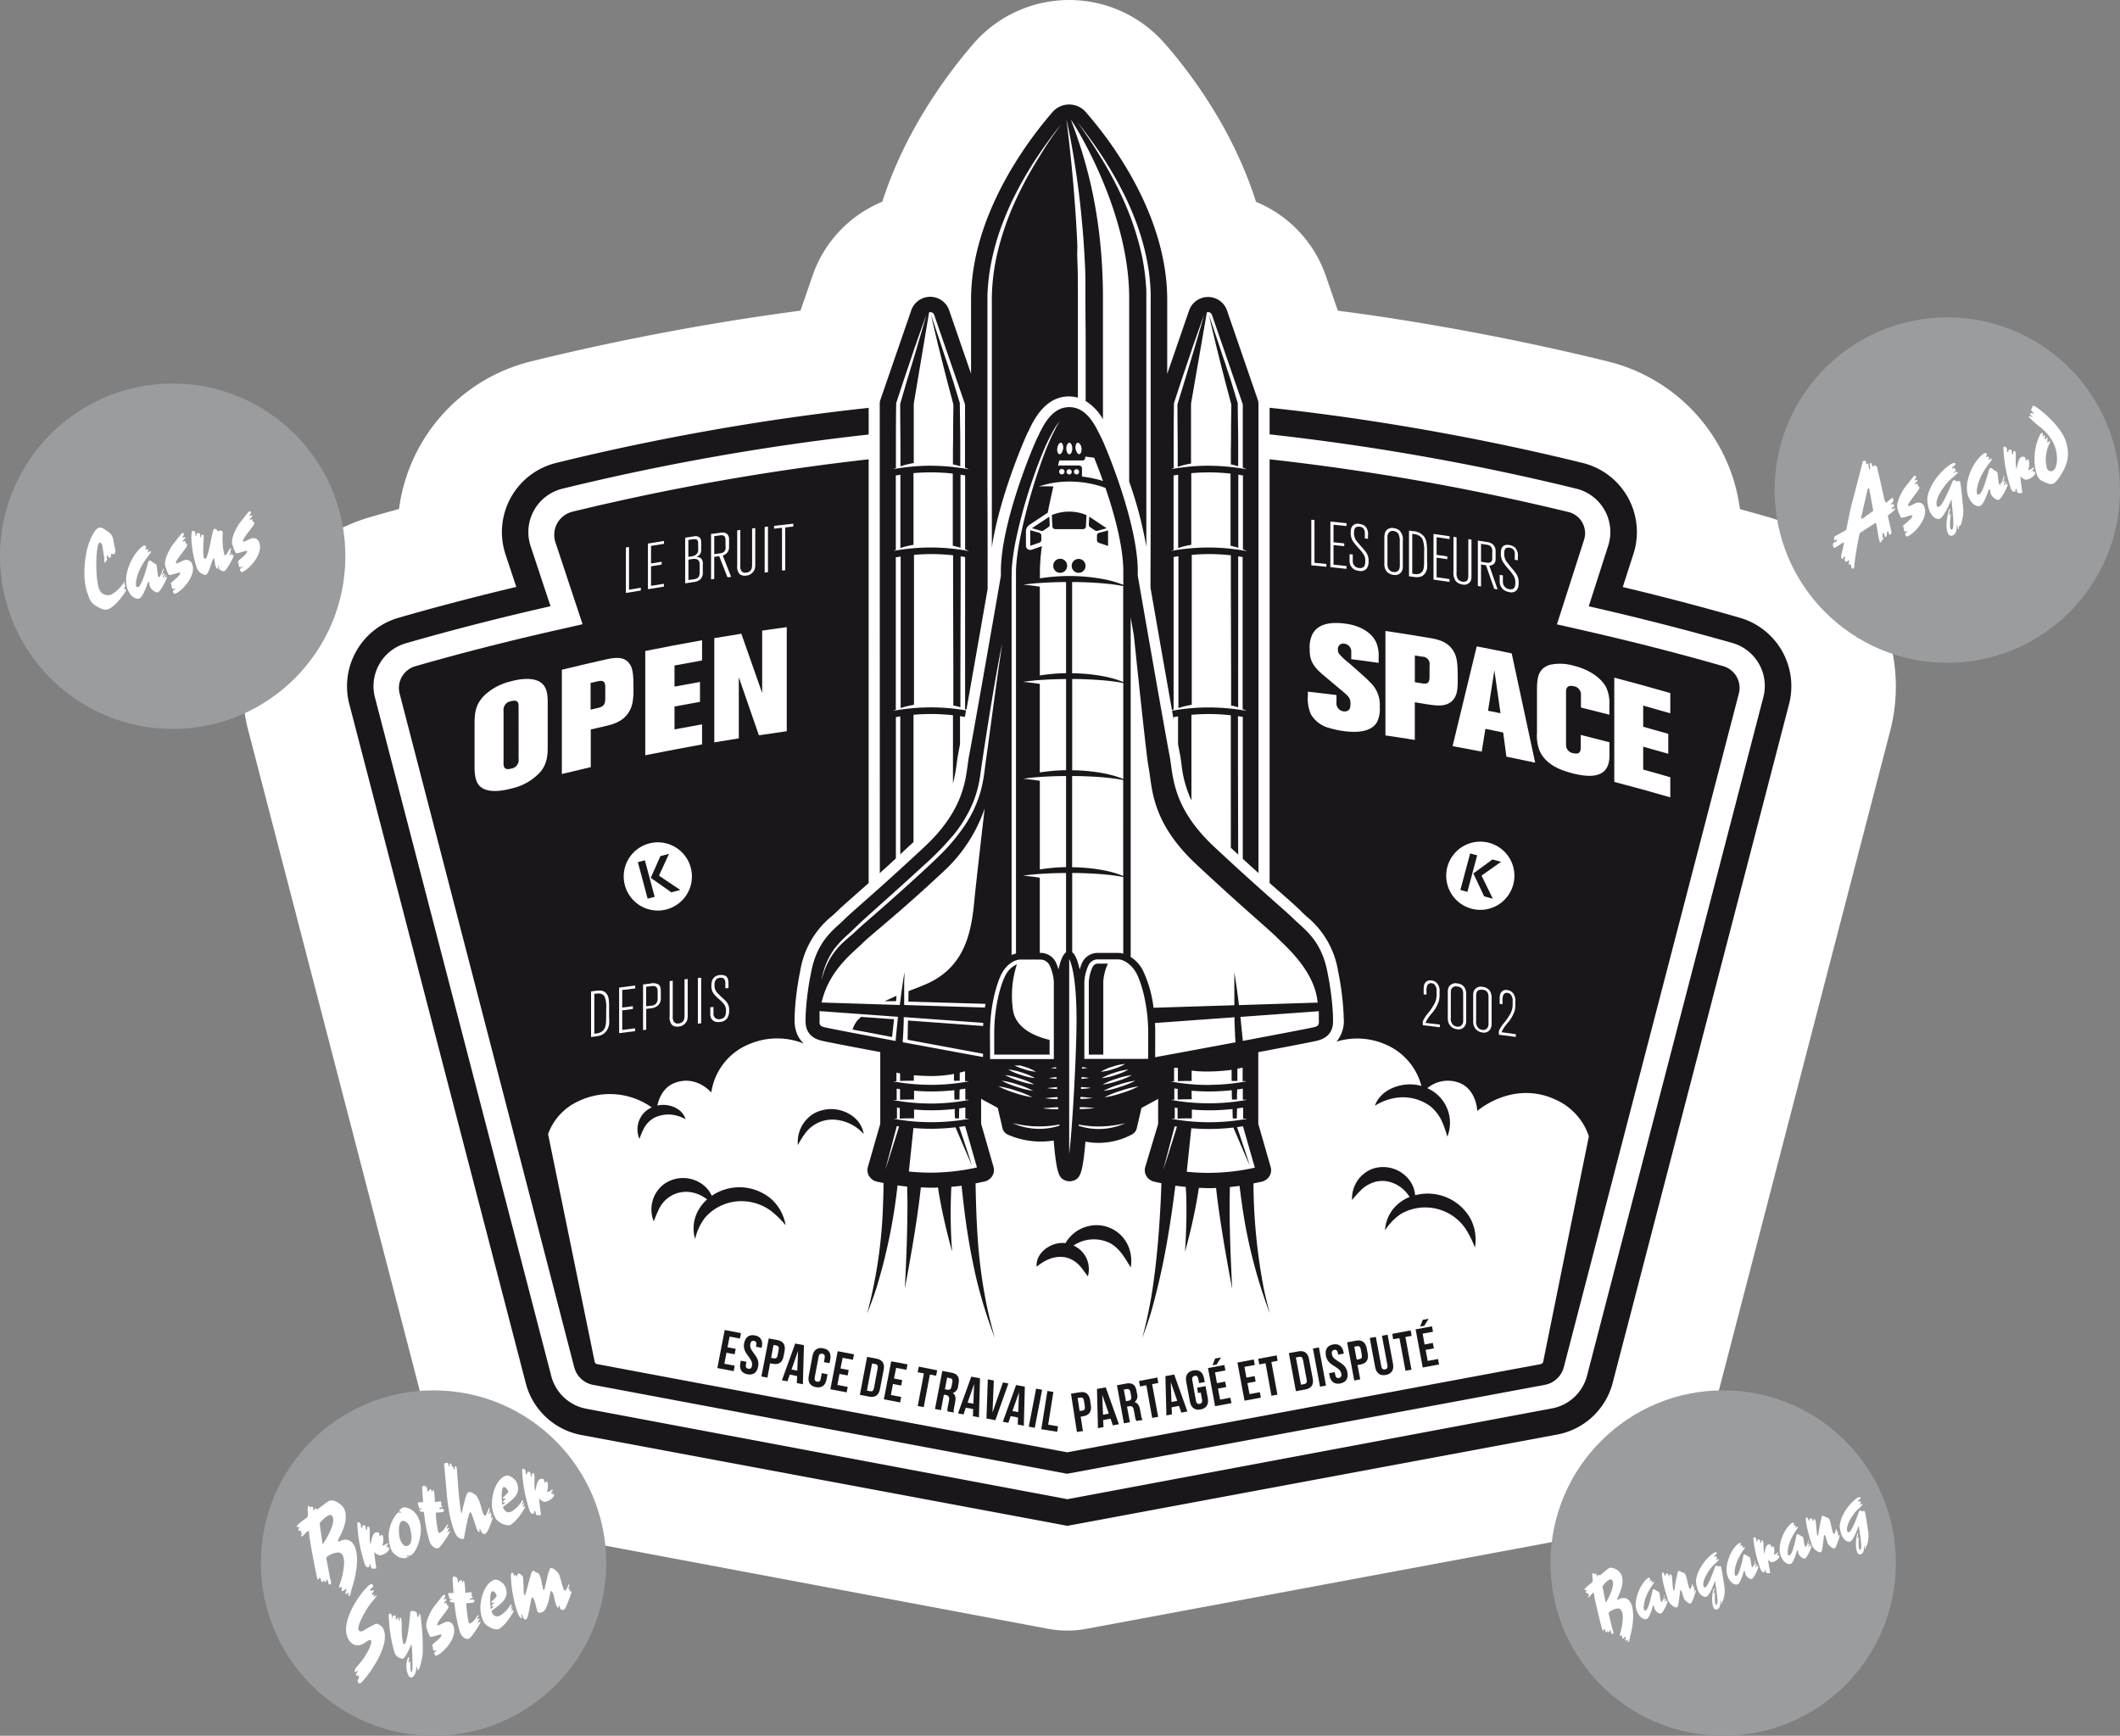 <svg xmlns="http://www.w3.org/2000/svg" viewBox="0 0 577 472.38"><rect x="0" y="0" width="577" height="472.38" fill="#808080" stroke="none"/><defs><style>.cls-1{fill:#fff;}.cls-2{fill:#1a171b;}.cls-3{fill:#9b9c9e;}</style></defs><title>Fichier 3</title><g id="Calque_2" data-name="Calque 2"><g id="Calque_1-2" data-name="Calque 1"><path class="cls-1" d="M290.49,443.76a28.56,28.56,0,0,1-5.25-.49L153,418.44a47.58,47.58,0,0,1-37.14-33.79c-.08-.27-.1-.35-48.1-185.13a48,48,0,0,1,32.79-58.73c2.06-.6,4.78-1.37,8.05-2.27a47.75,47.75,0,0,1,35.94-40.17c13.09-3.23,34-7.91,59.33-11.81,4.36-.67,9-1.33,14-2l3.27-9.49a33.67,33.67,0,0,1,19-20.16C246.46,35.22,258.09,19.8,265,11.83a34.49,34.49,0,0,1,51.91-.1c7,7.94,18.65,23.36,24.94,43.2a33.69,33.69,0,0,1,19,20.14l3.27,9.49c5.09.65,9.78,1.31,14.19,2,25.31,3.9,46.23,8.58,59.34,11.82a47.73,47.73,0,0,1,35.91,40.17q4.07,1.12,7.94,2.24a48,48,0,0,1,32.79,58.73c-48,184.78-48,184.86-48.07,185A47.6,47.6,0,0,1,429,418.44L295.71,443.27A28.53,28.53,0,0,1,290.49,443.76Z"/><path class="cls-1" d="M477.52,154.46c-4.44-1.28-10.6-3-18.12-5a33.58,33.58,0,0,0-25.19-37.31c-12.82-3.17-33.3-7.75-58.09-11.57-7.39-1.14-15-2.13-22.58-3l-6.17-17.9a19.58,19.58,0,0,0-17.1-13.09c-4.62-21.31-17.76-38.32-24.06-45.52a20.26,20.26,0,0,0-30.45.06c-6.29,7.24-19.38,24.31-24,45.46a19.58,19.58,0,0,0-17.12,13.09l-6.17,17.9c-7.58.89-15.11,1.87-22.43,3-24.79,3.82-45.27,8.39-58.09,11.56a33.59,33.59,0,0,0-25.22,37.31c-7.57,2-13.77,3.69-18.23,5a33.64,33.64,0,0,0-23,41.36l48,184.9a33.42,33.42,0,0,0,26.09,23.74l132.26,24.82a14.22,14.22,0,0,0,5.24,0l133.25-24.83a33.41,33.41,0,0,0,26.14-23.74l48-184.9A33.64,33.64,0,0,0,477.52,154.46Z"/><path class="cls-2" d="M473.56,168.13c-7.22-2.09-18.22-5.11-31.89-8.37l2.9-9A19.36,19.36,0,0,0,430.79,126c-12.54-3.1-32.57-7.58-56.84-11.32q-14.44-2.23-28.4-3.71v7.24A652.55,652.55,0,0,1,429.06,133a12.15,12.15,0,0,1,8.64,15.52L432.41,165c16.81,3.82,30.31,7.49,39.15,10a12.15,12.15,0,0,1,8.3,15l-48,184.7a12.15,12.15,0,0,1-9.45,8.59L290.5,408,159.56,383.38a12.15,12.15,0,0,1-9.44-8.59l-48-184.71a12.15,12.15,0,0,1,8.3-15c8.89-2.57,22.49-6.26,39.42-10.1l-5.42-16.34A12.16,12.16,0,0,1,153.07,133a652.66,652.66,0,0,1,83.36-14.75V111q-13.88,1.49-28.25,3.68c-24.26,3.73-44.3,8.21-56.84,11.31a19.37,19.37,0,0,0-13.75,24.9l2.93,8.84c-13.76,3.27-24.82,6.31-32.09,8.41a19.39,19.39,0,0,0-13.22,24l48,184.71a19.27,19.27,0,0,0,15,13.68L289.17,415l1.33.25,1.33-.25,131.93-24.58a19.26,19.26,0,0,0,15.06-13.69l48-184.7A19.39,19.39,0,0,0,473.56,168.13Z"/><path class="cls-2" d="M151.66,142.41a6.53,6.53,0,0,0-.48,5.21l7.38,22.26-7.24,1.64c-16.59,3.76-30,7.4-38.3,9.8a6.15,6.15,0,0,0-4.21,7.6l47.51,183.3a6.58,6.58,0,0,0,5.14,4.68L290,401l.44.08,130-24.2a6.58,6.58,0,0,0,5.15-4.68l47.63-183.3a6.14,6.14,0,0,0-4.2-7.6c-8.25-2.38-21.56-6-38.1-9.75l-7.17-1.63,7.38-23a5.93,5.93,0,0,0-4.23-7.57A648.28,648.28,0,0,0,345.55,125V240.31l3.42,3c2.62,2.31,4.33,3.82,5.46,5,.28.28.66.62,1.06,1a24.16,24.16,0,0,1,8.7,15,77.06,77.06,0,0,1,1.51,11.93c0,.18,0,.35,0,.53v.1a8.82,8.82,0,0,1-1.94,6.61,19.14,19.14,0,0,1,13.11.67,16.92,16.92,0,0,1,10,11.39,11.35,11.35,0,0,0-2.47-.42c-4-.23-8.79,1.73-10.2,5.81a14.7,14.7,0,0,1,4.89-2,12.57,12.57,0,0,1,10.35,2.25,11.56,11.56,0,0,1,3.08,4.16c.59,1.3,1,2.66,1.41,4a10.29,10.29,0,0,0-5.46-13.19,8.71,8.71,0,0,1,8.6-1.5c4.81,1.76,5,7.69,5,7.69s9.7-8.57,21.47-3a16.63,16.63,0,0,1,8.9,9.9L420,370.64a.85.85,0,0,1-.66.6l-128.9,24-127.92-24a.84.84,0,0,1-.66-.6l-12.69-62a15.68,15.68,0,0,1,8.38-9,19.73,19.73,0,0,1,19.84,1.74,7,7,0,0,0-1.69,1.06,6.56,6.56,0,0,0-1.66,7.51,19.57,19.57,0,0,1,1.45-3.29,6.85,6.85,0,0,1,3.16-2.72,8.79,8.79,0,0,1,4.35-.56,10.2,10.2,0,0,1,3.61,1.22,5.24,5.24,0,0,0-2.54-3,7.41,7.41,0,0,0-5.16-.73c.41-1.88,1.56-5,4.83-6.2,5.87-2.15,9.85,2.66,9.85,2.66A16.82,16.82,0,0,1,204,284.12a19.42,19.42,0,0,1,14.8-.1c-1.57-1.41-2.71-3.64-2.52-7.17,0-.25,0-.44,0-.63a77,77,0,0,1,1.51-11.93,24.08,24.08,0,0,1,8.66-15c.44-.39.81-.73,1.1-1,1.12-1.12,2.82-2.62,5.4-4.9l3.47-3.07V125a649.5,649.5,0,0,0-80.63,14.26A6.52,6.52,0,0,0,151.66,142.41Z"/><path class="cls-2" d="M194.94,324.69a12.47,12.47,0,0,0-1.21.74,8,8,0,0,0-2-2.68,8.93,8.93,0,0,0-11.33-.25,8.61,8.61,0,0,0-2.45,9.91,30.89,30.89,0,0,1,1.54-3.64,8.17,8.17,0,0,1,7.58-4.41,9.23,9.23,0,0,1,4.38,1.37,9.83,9.83,0,0,1,1,.69,11.31,11.31,0,0,0-2.8,3.77,10.19,10.19,0,0,0-.47,7,15.23,15.23,0,0,1,2.73-5.83A13.13,13.13,0,0,1,204,327.08a13.39,13.39,0,0,1,5.82,2.45,25.92,25.92,0,0,1,4,3.91,12.39,12.39,0,0,0-3.75-7A13.37,13.37,0,0,0,194.94,324.69Z"/><path class="cls-2" d="M370.66,323.65a9,9,0,0,1,4.06-2.12,7.93,7.93,0,0,1,4.58.49,9.22,9.22,0,0,1,3.6,2.68,9.79,9.79,0,0,1,.75,1.05,11.3,11.3,0,0,0-3.9,2.62,10.19,10.19,0,0,0-2.79,6.46,15.37,15.37,0,0,1,4.37-4.49,13.29,13.29,0,0,1,17.51,4,27,27,0,0,1,2.59,5.19,12.41,12.41,0,0,0-1.18-7.83,13.36,13.36,0,0,0-13.58-6.73,12.43,12.43,0,0,0-1.51.31,7.92,7.92,0,0,0-1-3.26,8.94,8.94,0,0,0-10.71-3.89,8.61,8.61,0,0,0-5.46,8.46A30.89,30.89,0,0,1,370.66,323.65Z"/><path class="cls-2" d="M232.37,304A9.83,9.83,0,0,0,221.58,303a9,9,0,0,0-4.41,8.64,22.38,22.38,0,0,1,2.43-3.78,9.19,9.19,0,0,1,8.11-3.09,11.79,11.79,0,0,1,7.37,3.85A7.46,7.46,0,0,0,232.37,304Z"/><path class="cls-2" d="M296.49,333.63a9.79,9.79,0,0,0-6.5,4.69,7.13,7.13,0,0,0-2.13.06c-2.95.55-6,3.12-5.72,6.36,2.19-1.8,4.84-3.08,7.76-2.57a7.16,7.16,0,0,1,3.85,2.19c.88.91,1.55,2,2.34,3a7.24,7.24,0,0,0-.23-4.56,7,7,0,0,0-3.69-3.83c.2-.12.39-.25.59-.36a9.91,9.91,0,0,1,9.48-.23c2.61,1.48,4,4.12,5.51,6.55a10.39,10.39,0,0,0-.75-6A9.41,9.41,0,0,0,296.49,333.63Z"/><path class="cls-2" d="M239.46,237.61q2-1.81,4.37-4l0-25.57V195.16l1.2-.2v13.12l0,24.41,3.6-3.34V194.52c1.63-.14,3.26-.21,4.89-.21a55.33,55.33,0,0,1,5.85.34v18.58a41.37,41.37,0,0,0,1-5.32c.14-1,.27-2,.46-2.95.1-.53.26-1.38.46-2.46v-7.6l1.31.21v.07l.33-1.85a57.34,57.34,0,0,0-9.39-.82h-.16a57.32,57.32,0,0,0-10.28.94c.23-.11.47-.19.71-.29v-9.63l0-24.56v-7.3l1.32-.21V159l0,24.56v9.14a22.47,22.47,0,0,1,3.63-.89V151c1.62-.14,3.25-.21,4.89-.21a55.35,55.35,0,0,1,5.75.33V159l.07,24.56V192l.59.12c.44.11.89.23,1.33.37l0-9,.07-24.56V151.4l1.21.2V193l.36.15c1.9-10.69,4.49-25.49,5.77-32.87q0-2.19,0-4.39c0-7.9,0-15.79-.05-23.57q0-5.83,0-11.55t0-11.27c0-7.4,0-14.56,0-21.35q0-2.54,0-5c0-.82,0-1.64,0-2.46s.06-1.63.12-2.44c.11-1.61.3-3.19.54-4.72s.55-3,.9-4.49a66.88,66.88,0,0,1,2.53-8.21c1-2.55,2-4.93,3.1-7.12a102.9,102.9,0,0,1,6.32-10.95c1.95-2.92,3.6-5.14,4.74-6.64l1.77-2.29-1.64,2.37C286,37.7,284.48,40,282.66,43a103.34,103.34,0,0,0-6,11,77.09,77.09,0,0,0-5.29,15.22,57.89,57.89,0,0,0-1.32,9.06c-.05.79-.08,1.58-.1,2.39s0,1.62,0,2.44l0,5c0,6.79,0,13.94,0,21.35q0,5.55,0,11.27t0,11.55c0,5.52,0,11.1,0,16.69,2-13.52,8.92-29.63,9.82-31.35l.34-.66,0-.07c1.45-2.92,4.47-9,10.83-9a9.18,9.18,0,0,1,2.43.33c0-2.61,0-5.2,0-7.73q0-2.64,0-5.23l0-5.1,0-9.78c0-3.15,0-6.19-.13-9.11l-.06-2.17L293.23,67l-.09-2.07-.11-2c-.06-1.33-.15-2.63-.23-3.89s-.17-2.48-.26-3.67c-.17-2.37-.35-4.59-.54-6.64s-.36-3.93-.54-5.63-.34-3.22-.49-4.54-.28-2.44-.39-3.35l-.26-2.08-.09-.71.16.7c.1.46.25,1.15.44,2.05s.41,2,.65,3.32c.12.65.25,1.36.38,2.11s.27,1.55.41,2.4c.27,1.69.56,3.57.85,5.61s.57,4.26.84,6.63c.13,1.19.27,2.41.38,3.67s.25,2.56.36,3.9l.16,2,.14,2.08.14,2.13.11,2.18c.09,1.47.13,3,.17,4.5l0,1.15,0,1.16,0,2.36q0,4.74.06,9.78l0,5.1q0,2.58,0,5.23c0,2.83,0,5.73,0,8.65a14,14,0,0,1,4.71,4.95v-33c0-24.43-5.62-40.23-8.69-48.43-.29-.77,15.83,23.75,15.83,48.43v50A108,108,0,0,1,312,148.79c0-5.66,0-11.32,0-16.9q0-5.85,0-11.58t0-11.31c0-7.42,0-14.6,0-21.4q0-2.55,0-5c0-.83,0-1.65,0-2.45s0-1.6-.09-2.39a58.21,58.21,0,0,0-1.32-9.08,77.42,77.42,0,0,0-5.29-15.27,103.67,103.67,0,0,0-6-11.08c-1.82-3-3.38-5.27-4.45-6.82l-1.65-2.38,1.77,2.3c1.13,1.51,2.79,3.73,4.74,6.67A103.24,103.24,0,0,1,306,53c1.08,2.19,2.13,4.58,3.1,7.14a67.23,67.23,0,0,1,2.53,8.23c.35,1.46.65,3,.9,4.5s.42,3.12.54,4.74c.06.81.09,1.62.11,2.44s0,1.64,0,2.47l0,5c0,6.8,0,14,0,21.4q0,5.57,0,11.31t0,11.58c0,7.79,0,15.71-.05,23.63q0,2.24,0,4.49c1.28,7.41,3.93,22.54,5.85,33.33l.44-.18v-9.63l0-24.56v-7.3l1.31-.21V159l0,24.56v9.14a22.47,22.47,0,0,1,3.63-.89V151c1.63-.14,3.26-.21,4.89-.21a55.36,55.36,0,0,1,5.75.33V159l.07,24.56V192l.59.12c.44.11.89.23,1.33.37l0-9L337,159V151.4l1.21.2V193c.36.14.72.3,1.06.47a57.35,57.35,0,0,0-10.12-.94,56.41,56.41,0,0,0-10.16.89l.44,2.44v-.69l1.2-.2v7.5c.2,1.11.36,2,.47,2.49.19,1,.33,2,.46,2.94a30.65,30.65,0,0,0,2.71,9.93v-23.3c1.57-.14,3.15-.21,4.73-.21h.15a55.36,55.36,0,0,1,5.84.34v13.43L335,230.72l2,1.86-.06-24.5V194.89l1.31.21v38.63q2.3,2.11,4.27,3.87V109.86a3.11,3.11,0,0,0-.17-1l-8.44-24.49a5.46,5.46,0,0,0-10.23,0l-6,17.38V81.62c0-23.31-15.52-43.54-22.19-51.15a6,6,0,0,0-9,0c-6.67,7.69-22.2,28.05-22.2,51.13v20.11l-6-17.39a5.46,5.46,0,0,0-10.23,0l-8.45,24.51a3.13,3.13,0,0,0-.17,1ZM253.59,149a57.43,57.43,0,0,0-10.44.93c.21-.1.44-.18.66-.27v-9.12l0-6.14,0-5,1.25-.2,0,5.21,0,6.14v8.6a22.52,22.52,0,0,1,3.57-.88V128.76c1.62-.14,3.25-.21,4.89-.21a55.38,55.38,0,0,1,5.8.33l0,5.52,0,6.14v8c.23,0,.46.08.68.14.48.12,1,.25,1.42.4v-8.5l0-6.14,0-5.27,1.26.21v20.13c.36.14.72.3,1.06.47A57.36,57.36,0,0,0,253.59,149Zm0-22.26a57.39,57.39,0,0,0-10.44.94c.23-.11.46-.19.69-.29l0-5.27c0-4.09,0-8.18.08-12.28h0a.45.45,0,0,1,0-.14l2-6.1,2.06-6.09,1-3,1.06-3,1.06-3c.35-1,.72-2,1.08-3-.29,1-.58,2.06-.88,3.09l-.9,3.09-.9,3.08-.92,3.08-1.86,6.15L245,109.93c0,4.07.07,8.14.08,12.21l0,4.77a22.49,22.49,0,0,1,3.62-.89V109.86L252.87,85a1.49,1.49,0,0,1,.32-.05,1.09,1.09,0,0,1,1.06.73l8.4,24.36v17.22c.36.14.72.3,1.06.47A57.38,57.38,0,0,0,253.59,126.75ZM329.19,149a57.58,57.58,0,0,0-10.44.93c.21-.1.44-.18.66-.27v-9.12l0-6.14,0-5,1.25-.2,0,5.21,0,6.14v8.6a22.52,22.52,0,0,1,3.57-.88V128.77c1.63-.14,3.26-.21,4.89-.21a55.37,55.37,0,0,1,5.8.33l0,5.52,0,6.14v8c.23,0,.46.08.68.14.48.12,1,.25,1.43.4v-8.5l0-6.14,0-5.27,1.26.21v20.13c.36.14.72.3,1.06.47A57.36,57.36,0,0,0,329.19,149Zm0-22.26a57.64,57.64,0,0,0-10.44.94c.23-.11.46-.19.69-.29l0-5.27c0-4.09,0-8.18.08-12.28h0a.45.45,0,0,1,0-.14l2-6.1,2.06-6.09,1-3,1.06-3,1.06-3c.35-1,.72-2,1.08-3-.29,1-.58,2.06-.88,3.09l-.9,3.09-.9,3.08-.92,3.08-1.86,6.15-1.86,6.07c0,4.07.07,8.14.08,12.21l0,4.77a22.49,22.49,0,0,1,3.62-.89V109.86L328.47,85a1.49,1.49,0,0,1,.32-.05,1.09,1.09,0,0,1,1.06.73l8.4,24.36v17.22c.36.14.72.3,1.06.47A57.38,57.38,0,0,0,329.19,126.75Z"/><path class="cls-2" d="M261.36,122.13c0-2,0-4.09-.05-6.14l-.08-6.14v0a.66.66,0,0,0,0-.18l-1.86-6.09-1-3c-.32-1-.63-2-1-3l-1-3c-.32-1-.66-2-1-3s-.67-2-1-3-.69-2-1-3c.23,1,.46,2.07.71,3.1s.48,2.07.73,3.1.49,2.06.75,3.09l.77,3.09c.25,1,.52,2.06.78,3.08l.79,3.08,1.59,6-.08,6c0,2,0,4.09-.05,6.14l0,4.14.62.12c.46.11.91.24,1.37.38Z"/><path class="cls-2" d="M337,122.13c0-2,0-4.09-.05-6.14l-.08-6.14v0a.66.66,0,0,0,0-.18l-1.86-6.09-1-3c-.32-1-.63-2-1-3l-1-3c-.32-1-.66-2-1-3s-.67-2-1-3-.69-2-1-3c.23,1,.46,2.07.71,3.1s.48,2.07.73,3.1.49,2.06.75,3.09l.77,3.09c.25,1,.52,2.06.78,3.08l.79,3.08,1.59,6-.08,6c0,2,0,4.09-.05,6.14l0,4.14.62.12c.46.11.91.24,1.37.38Z"/><path class="cls-2" d="M330.45,230.44c-9.95-9.3-11-17-11.72-22.15-.13-.93-.26-1.9-.43-2.78-1.07-5.45-7.82-44.07-8.63-48.87v-1.12c0-13.41-9-34.67-10-36.53l-.41-.81c-1.37-2.76-3.67-7.38-8.24-7.38s-6.87,4.62-8.24,7.38l0,.08-.37.72c-1,1.86-10,23.11-10,36.53v1.19c-.77,4.57-7.53,43.25-8.62,48.8-.17.87-.3,1.8-.43,2.79-.7,5.12-1.77,12.85-11.72,22.15-7.51,7-13,11.88-16.66,15.1-2.54,2.25-4.23,3.73-5.29,4.79-.34.34-.75.71-1.2,1.12-2.7,2.43-6.39,5.76-7.76,13.35a75.91,75.91,0,0,0-1.46,11.42c0,.25,0,.51,0,.78-.08,1.49-.27,5,4.1,6.16,1,.28,7.91,1.6,16.21,3.16v19.52l-3.37,11.74a3.14,3.14,0,0,0,.34,2.5,3.33,3.33,0,0,0,2.06,1.48c.62.15,1.24.26,1.86.39,0,1.76-.05,3.52-.12,5.29a129.88,129.88,0,0,1-4.34,30.21c.91-2.26,1.76-4.53,2.5-6.85a150.84,150.84,0,0,0,5.77-28c.88.13,1.75.24,2.63.33,0,1.44.07,2.89.07,4.33,0,7.81-.3,15.63-.71,23.42q.28-1.48.55-3c1.49-8.13,2.91-16.31,3.81-24.53.89,0,1.78.08,2.67.08h.42c.53,0,1.05,0,1.58-.06.09.67.19,1.33.31,2,.89,5.18,2.12,10.31,3.49,15.38,0-.68-.08-1.37-.11-2a142,142,0,0,1-.06-15.55c.93-.08,1.85-.18,2.78-.3.21,1.94.42,3.89.66,5.83a180.32,180.32,0,0,0,3.26,19,128.31,128.31,0,0,0,5.14,16.6c-.78-2.78-1.51-5.57-2.12-8.4a136.94,136.94,0,0,1-2.59-19.45c-.32-4.74-.45-9.49-.54-14.23.83-.17,1.66-.33,2.48-.52a3.34,3.34,0,0,0,2.06-1.48,3.13,3.13,0,0,0,.34-2.5l-3.37-11.74V299a2.6,2.6,0,0,0,.32.23l4.21,2.28,1.29,5.53a2.58,2.58,0,0,0,1.49,1.77,22.46,22.46,0,0,0,8.83,1.86h.09a22.17,22.17,0,0,0,3.52-.28c.79,9.08,1.41,10.28,3.34,10.93a3.07,3.07,0,0,0,2,0c1.91-.65,2.55-2,3.31-10.63a18.7,18.7,0,0,0,4.33.32,19.22,19.22,0,0,0,8.35-2.29,2.57,2.57,0,0,0,1.28-1.66l1.29-5.53,4.21-2.28a2.57,2.57,0,0,0,.32-.23v6.88L311.7,317.6a3.14,3.14,0,0,0,.34,2.5,3.33,3.33,0,0,0,2.06,1.48c.68.16,1.36.29,2,.43-.07,2.12-.15,4.24-.27,6.36-.34,6.38-.85,12.75-1.68,19.09a123.12,123.12,0,0,1-3.28,16.74c1-2.74,2-5.51,2.77-8.33a194.33,194.33,0,0,0,4.26-19.47c.78-4.56,1.42-9.13,2-13.72q1.42.2,2.84.34c0,.73.09,1.47.11,2.21.17,5.14,0,10.3-.32,15.43q.27-1,.53-2a145,145,0,0,0,3.24-15.38c.82,0,1.63.07,2.45.07h.42c.6,0,1.21,0,1.81-.06.15,1.42.32,2.84.51,4.26,1.05,7.77,2.41,15.51,3.87,23.21q-.08-1.5-.15-3c-.38-8.23-.69-16.48-.47-24.72.88-.08,1.75-.18,2.62-.3.2,1.58.4,3.15.63,4.72a137.47,137.47,0,0,0,7.63,30c-.64-2.37-1.24-4.75-1.73-7.15a157.81,157.81,0,0,1-2.74-28.25c.76-.15,1.53-.3,2.29-.48a3.34,3.34,0,0,0,2.06-1.48,3.14,3.14,0,0,0,.34-2.5l-3.37-11.74V286.34c8.3-1.56,15.2-2.89,16.22-3.17,4.36-1.19,4.18-4.56,4.1-6.17v-.07c0-.23,0-.47,0-.71a76,76,0,0,0-1.46-11.42c-1.37-7.6-5.06-10.93-7.79-13.38-.43-.39-.83-.75-1.17-1.08-1.07-1.07-2.75-2.55-5.32-4.82C343.43,242.3,337.93,237.43,330.45,230.44Zm-24.17,75.24a17.5,17.5,0,0,1-11.69,1c-.34-.09-.66-.2-1-.3l0-.34a31.84,31.84,0,0,0,3.95.49,28.55,28.55,0,0,0,5.87-.31C304.39,306.09,305.33,305.89,306.27,305.68Zm-47-78.15a36.14,36.14,0,0,0,5.5-9,30.41,30.41,0,0,0,1.61-5.26c.39-1.85.59-3.73.87-5.59q.82-5.5,1.7-11c.56-3.49,1.13-7,1.73-10.46.57-3.25,1.14-6.51,1.8-9.74l.28-1.38q-.49,3.41-1,6.83-.74,5.29-1.46,10.58-.75,5.49-1.49,11c-.26,1.9-.55,3.8-.78,5.7a43.7,43.7,0,0,1-1,5.64,32.71,32.71,0,0,1-4.52,9.88,52.19,52.19,0,0,1-7.13,8.41c-2.78,2.71-5.67,5.32-8.55,7.93s-5.82,5.21-8.76,7.78c-1.45,1.27-2.92,2.52-4.35,3.82-.69.63-1.36,1.28-2.07,1.89s-1.47,1.25-2.18,1.91a19.44,19.44,0,0,0-3.43,4.2,21.06,21.06,0,0,0-1.94,4.3c-.19.57-.35,1.14-.51,1.72a20.31,20.31,0,0,1,3.3-8.21,26.51,26.51,0,0,1,3.8-4.08c1.33-1.21,2.59-2.49,3.91-3.7,2.76-2.52,5.56-5,8.34-7.5s5.74-5.18,8.59-7.8A77.7,77.7,0,0,0,259.24,227.53ZM287.11,117c-.59,1.09-1.11,2.22-1.6,3.36-1,2.33-1.87,4.71-2.69,7.11a155.19,155.19,0,0,0-4.38,15.33c-.63,2.74-1.19,5.5-1.56,8.28a38.67,38.67,0,0,0-.36,4.26c0,1.41,0,2.83,0,4.24q0,8.49,0,17,0,8.71,0,17.41t0,17.2q0,8.36,0,16.72,0,7.74,0,15.49l0,12.61q0,1.75,0,3.5a6.51,6.51,0,0,0-1.19.39q0-1.69,0-3.39,0-6,0-11.92,0-7.61,0-15.23,0-8.16,0-16.33,0-8.45,0-16.91t0-17.14l0-16.8q0-2.06,0-4.13c0-1.39,0-2.77.11-4.16a63.18,63.18,0,0,1,1.3-8.11,135.43,135.43,0,0,1,4.36-15.41c.83-2.43,1.72-4.84,2.72-7.22a49.94,49.94,0,0,1,3.09-6.37,10.56,10.56,0,0,1,1.64-2.19A11,11,0,0,0,287.11,117ZM281.5,295.14a19.9,19.9,0,0,1-4.18-1,19.35,19.35,0,0,1-3.79-1.58,20.08,20.08,0,0,1,4.18,1A19.19,19.19,0,0,1,281.5,295.14Zm-.24,1.74a23.32,23.32,0,0,1-4.52-1.1,22.64,22.64,0,0,1-4.13-1.68,23.53,23.53,0,0,1,4.52,1.1A22.45,22.45,0,0,1,281.25,296.89Zm-5.14.52a26.1,26.1,0,0,1-4.42-1.78,27.41,27.41,0,0,1,4.89,1.22,25.85,25.85,0,0,1,4.42,1.78A27.18,27.18,0,0,1,276.12,297.41Zm-22.53,2.92h-.16a57.81,57.81,0,0,1-10.31-.93l.93-.06c0-1,0-2,0-3.06l.91.15c0,1,0,1.91,0,2.87,1.27-.06,2.55-.06,3.82-.06v-2.39c1.57.13,3.15.2,4.73.2h.16a59.8,59.8,0,0,0,6.06-.34c0,.85,0,1.7.05,2.54l1.36,0c0-.91,0-1.82.06-2.74l1.53-.23v3c.36,0,.72,0,1.08.06A57.82,57.82,0,0,1,253.59,300.33Zm-9.46,4.1c0-1,0-2,0-3l.76.12c0,1,0,1.92,0,2.88,1.3-.06,2.6-.07,3.89-.07v-2.39c1.58.13,3.15.2,4.73.2h.16a59.79,59.79,0,0,0,6.18-.35c0,.85,0,1.71.07,2.56l1.1,0q0-1.36.07-2.72l1.64-.24v3c.36,0,.72,0,1.08.06a57.62,57.62,0,0,1-20.61,0Zm9.46-9.19h-.16a57.8,57.8,0,0,1-10.31-.93l.86-.05c0-.08,0-.16,0-.23,0-.7,0-1.39,0-2.09l1,.2c0,.63,0,1.26,0,1.88,0,.06,0,.11,0,.17,1.25-.05,2.5-.06,3.74-.06v-1.5c1.42.13,3.07.22,5,.22a32.39,32.39,0,0,0,5.92-.58c0,.58,0,1.16,0,1.74v.13h.06l1.51,0V294c0-.7,0-1.39,0-2.09.59-.14,1.08-.27,1.45-.38v2.69c.36,0,.72,0,1.08.06A57.8,57.8,0,0,1,253.59,295.24Zm-7.43-29.76,0-.85-.14.84c-.08.54-.22,1.3-.34,2.23s-.3,2-.44,3.15l-.23,1.78-.11.88h-.16l-21.15-.67c.08-.31.16-.62.25-.94,2.25-8.17,8.3-12.6,10.78-15.08s9.34-7.66,21.88-19.37A41.48,41.48,0,0,0,268,220c-1.42,12.26-2.54,22.17-2.79,24.87-.79,8.56-2.44,17.95-12.54,22.68-1.45.68-3.34,1.39-5.39,2.18l-.05,2.85,21,.62c-.06.34-.11.69-.16,1l-21.84-.69h-.14l0-.85,0-1.79c0-1.16,0-2.25,0-3.18S246.16,266,246.16,265.48Zm36.57-133.07a28.24,28.24,0,0,1,4.42-1.07v0a28.51,28.51,0,0,1,13.73,1.45c2.42,7.11,4.85,16,4.85,22.7v3.7c-.58-.25-1.18-.46-1.78-.66a30,30,0,0,0-3.47-.88,50.62,50.62,0,0,0-13.31-.73q-2.08.16-4.14.48v-1.91a54.7,54.7,0,0,1,.54-6.87l-.27.12-2.49.87a1.23,1.23,0,0,1-1.08-.14,1.11,1.11,0,0,1-.5-.92v-4.24a2.37,2.37,0,0,1,1-1.5l4.73-3.14.19-.1c.47-2.37,1-4.78,1.54-7.16A29.7,29.7,0,0,0,282.73,132.41Zm5.54-4a.73.73,0,1,1,.73.7A.71.71,0,0,1,288.27,128.44Zm4.69.7a.7.7,0,1,1,.73-.7A.71.71,0,0,1,293,129.14Zm-2,0a.7.7,0,1,1,.73-.7A.71.71,0,0,1,291,129.14Zm2.8-2.42h-5.47a.73.73,0,0,0-.35.1l.37-1.47h6.33a.71.71,0,0,0,.72-.69v-.35c1,.1,1.82.22,2.44.31.69,1.71,1.53,3.88,2.4,6.32a31,31,0,0,0-5.72-1.21V127.4A.71.71,0,0,0,293.79,126.72Zm-2.73-6.21c.44,0,.81.72.81,1.58s-.37,1.58-.81,1.58-.81-.72-.81-1.58S290.62,120.5,291.06,120.5Zm3.31,1.48a2.41,2.41,0,0,1-.1,1.16c-.11.29-.29.47-.49.5h0c-.42,0-.86-.66-1-1.47s.15-1.61.58-1.66h0C293.82,120.51,294.26,121.17,294.37,122Zm-5,.2c-.12.84-.58,1.52-1,1.46s-.7-.82-.58-1.66.55-1.47,1-1.47h0C289.2,120.57,289.47,121.33,289.35,122.18Zm4.88,174.19,0-.5h.05c.89.05,1.79.11,2.67.25A27,27,0,0,1,294.23,296.36Zm3.26,2.48a33.73,33.73,0,0,1-3.42.27l0-.54.55,0C295.6,298.65,296.55,298.71,297.49,298.84Zm-3.12-5.23,0-.47c.7.05,1.4.12,2.08.24C295.78,293.49,295.08,293.56,294.37,293.61Zm.13-2.77,0-.4c.48,0,1,.11,1.45.2C295.49,290.73,295,290.79,294.51,290.84Zm-.76-27.46c-.62-2.73-1.34-3.8-1.91-4.22V237.58c1,0,1.95,0,2.92.05,2.16.07,4.32.19,6.47.4,1.51.15,3,.35,4.51.64v20.88a5.08,5.08,0,0,0-1.38-.22h-5.53a4.65,4.65,0,0,0-4.34,2.8c-.25.61-.46,1.18-.63,1.74C293.81,263.71,293.78,263.53,293.75,263.38ZM283,210.22v-24.1c-1.51-.23-3-.42-4.53-.55,1.23-.18,2.46-.32,3.69-.44,2.66-.21,5.32-.31,8-.33v24.81c-1,0-2,.05-3,.13Q285.09,209.89,283,210.22Zm11.72-51.77c2.16.07,4.32.19,6.47.4,1.51.15,3,.35,4.51.64v26.12c-.58-.25-1.18-.46-1.78-.66a30,30,0,0,0-3.47-.88,49.6,49.6,0,0,0-8.65-.85V158.4C292.81,158.4,293.78,158.42,294.75,158.45Zm11,53.56c-.58-.25-1.18-.46-1.78-.66a30,30,0,0,0-3.47-.88,49.58,49.58,0,0,0-8.65-.85V184.79c1,0,1.95,0,2.92.05,2.16.07,4.32.19,6.47.4,1.51.15,3,.35,4.51.64Zm-11-.77c2.16.07,4.32.19,6.47.4,1.51.15,3,.35,4.51.64V238.4c-.58-.25-1.18-.46-1.78-.66a30,30,0,0,0-3.47-.88,49.58,49.58,0,0,0-8.65-.85V211.19C292.81,211.19,293.78,211.21,294.75,211.24Zm-13.14-52.47c2.85-.24,5.71-.35,8.57-.37v24.81c-1,0-2,.05-3,.13q-2.08.16-4.14.48V159.66c-1.51-.23-3-.42-4.53-.55l.78-.1C280.06,158.92,280.83,158.84,281.61,158.77Zm0,52.79c2.85-.24,5.71-.35,8.57-.37V236c-1,0-2,.05-3,.13q-2.08.16-4.14.48V212.49c-1.51-.23-3-.42-4.53-.55.83-.12,1.65-.23,2.48-.32Zm0,26.39c2.85-.24,5.71-.35,8.57-.37v21.58c-.84.61-1.54,2.2-2.05,4.66-.17-.54-.37-1.1-.62-1.7a4.65,4.65,0,0,0-4.34-2.8H283V238.86c-1.51-.23-3-.42-4.53-.55.63-.09,1.26-.17,1.89-.25Zm-3.29,54a16,16,0,0,1,3.42,1.46,17,17,0,0,1-3.88-.89,16.12,16.12,0,0,1-3.42-1.46A17.14,17.14,0,0,1,278.32,291.95Zm.12-1.07a16.4,16.4,0,0,1-2.31-.91h1.61l1.16.35a13.33,13.33,0,0,1,3.08,1.35A14.09,14.09,0,0,1,278.44,290.88Zm9.15,2.27,0,.47c-.71-.05-1.41-.12-2.1-.24l.5-.07Q286.79,293.2,287.59,293.14Zm-1.57-2.5c.48-.09,1-.15,1.45-.2l0,.39C287,290.79,286.5,290.73,286,290.64Zm1.71,5.22,0,.5h-.1c-.88-.05-1.77-.11-2.65-.25l.51-.06C286.25,296,287,295.89,287.73,295.86Zm.15,2.72,0,.54-.57,0c-1-.05-1.91-.11-2.85-.25l.56-.06C286,298.67,286.94,298.61,287.88,298.57Zm-18.41-17.39c0-7.8,2-14.12,3.32-16.47s3.48-3.58,4.84-3.58h5.53a2.77,2.77,0,0,1,2.59,1.67,12.2,12.2,0,0,1,1.1,4.41v21H269.47Zm15.38,20.33c1.06-.1,2.13-.17,3.2-.2l0,.42v.14l-1,0c-1-.05-2.08-.12-3.11-.25A6.38,6.38,0,0,1,284.85,301.51Zm9.07.21,0-.42.94,0c1,.05,2.08.12,3.11.25-1.36.17-2.72.24-4.09.28Zm8.79-11.41a14.32,14.32,0,0,1,3.54-.78,13.37,13.37,0,0,1-3.08,1.35,14.19,14.19,0,0,1-3.54.78A13.24,13.24,0,0,1,302.71,290.31Zm.58,1.63a17.09,17.09,0,0,1,3.88-.89,16.17,16.17,0,0,1-3.42,1.46,16.93,16.93,0,0,1-3.88.89A16,16,0,0,1,303.29,291.95Zm.62,1.62a20.18,20.18,0,0,1,4.18-1,19.25,19.25,0,0,1-3.79,1.58,20,20,0,0,1-4.18,1A19.08,19.08,0,0,1,303.9,293.57Zm.58,1.63a23.55,23.55,0,0,1,4.52-1.1,22.63,22.63,0,0,1-4.13,1.68,23.33,23.33,0,0,1-4.52,1.1A22.45,22.45,0,0,1,304.48,295.2Zm.54,1.65a27.41,27.41,0,0,1,4.89-1.22,26.11,26.11,0,0,1-4.42,1.78,27.19,27.19,0,0,1-4.89,1.22A25.84,25.84,0,0,1,305,296.85Zm7.5-8.69H295.13v-21a12.2,12.2,0,0,1,1.1-4.41,2.77,2.77,0,0,1,2.59-1.67h5.53c1.36,0,3.52,1.26,4.84,3.58s3.32,8.66,3.32,16.47Zm-89.44-11c0-.31,0-.63,0-1s0-.62,0-1l21.35,1.55c-.05.45-.1.91-.15,1.35l-.17,1.67-.15,1.49c-.08.84-.14,1.54-.18,2.07-10-1.88-18.52-3.5-19.54-3.78C223,279.17,223,278.75,223.08,277.2Zm18.68,38.2.8-3.06.8-3.06.75-2.8.61.1-.87,2.83-.95,3-.95,3-1,3Zm6.87-8.38c1.6.13,3.2.2,4.81.2h.16a59.83,59.83,0,0,0,6.48-.39l1,2.33,1.15,2.7,1.16,2.7c.39.9.79,1.79,1.18,2.69-.3-.93-.59-1.86-.9-2.79l-.92-2.78-.93-2.78-.75-2.18,1.62-.24s0,0,0,0l3.23,11.27a58.25,58.25,0,0,1-12.34,1.41h-.39c-1.94,0-3.87-.11-5.8-.3Zm-2.91-23.37v-.06c0-.54.08-1.31.13-2.24l.07-1.5.07-1.67c0-.44,0-.89,0-1.34h.11l21.52,1.56c0,.28,0,.57,0,.85l-20.48-1.49-.09,5.24,20.52,3.81v.88C261.25,286.54,253.18,285,245.72,283.65Zm35.78,22.89a28.55,28.55,0,0,0,5.87-.31l1-.18,0,.33a17.79,17.79,0,0,1-9.88.31,15.51,15.51,0,0,1-2.82-1A35.57,35.57,0,0,0,281.5,306.54ZM291,261h0c.73,1.32,2,5.85,2,16.58,0,8.47-1,28-2,36.52h0Zm23.42,20.18c0-.93,0-1.86-.08-2.77l21.53-1.56H336c0,.45,0,.91,0,1.34l.07,1.67.07,1.5c0,.93.1,1.7.13,2.24v.06c-7.47,1.4-15.54,2.89-21.87,4.06Zm9.89,15.66c1.57.13,3.15.2,4.73.2h.16a59.8,59.8,0,0,0,6.06-.34c0,.85,0,1.7.05,2.54l1.36,0c0-.91,0-1.82.06-2.74l1.53-.23v3c.36,0,.72,0,1.08.06a57.82,57.82,0,0,1-10.15.93H329a57.8,57.8,0,0,1-10.31-.93l.93-.06c0-1,0-2,0-3.06l.91.15c0,1,0,1.91,0,2.87,1.27-.06,2.55-.06,3.82-.06Zm-4.57,7.59c0-1,0-2,0-3l.76.12c0,1,0,1.92,0,2.88,1.3-.06,2.6-.07,3.89-.07v-2.39c1.58.13,3.15.2,4.73.2h.16a59.79,59.79,0,0,0,6.18-.35q0,1.28.07,2.56l1.1,0q0-1.36.07-2.72l1.64-.24v3c.36,0,.72,0,1.08.06a57.61,57.61,0,0,1-20.61,0Zm-2.37,11,.8-3.06.8-3.06.75-2.8.61.1-.87,2.83-.95,3-.95,3-1,3Zm6.87-8.38c1.6.13,3.2.2,4.81.2h.16a59.85,59.85,0,0,0,6.48-.39l1,2.33,1.15,2.7,1.16,2.7c.39.9.79,1.79,1.18,2.69-.3-.93-.59-1.86-.9-2.79l-.92-2.78-.93-2.78-.75-2.18,1.62-.24s0,0,0,0l3.23,11.27a58.25,58.25,0,0,1-12.34,1.41h-.39c-1.94,0-3.87-.11-5.8-.3Zm5-11.78H329a57.8,57.8,0,0,1-10.31-.93l.86-.05c0-.08,0-.16,0-.23,0-1.13,0-2.27,0-3.4l.53-.1.51.13c0,1.12,0,2.25,0,3.37,0,.06,0,.11,0,.17,1.25-.05,2.5-.06,3.74-.06v-2.81a30.94,30.94,0,0,0,3.88.25,51.49,51.49,0,0,0,7-.45c0,1,0,1.93,0,2.89v.13h.06l1.51,0V294c0-1.05,0-2.1,0-3.16.59-.11,1.06-.21,1.43-.3v3.68c.36,0,.72,0,1.08.06A57.8,57.8,0,0,1,329.19,295.24Zm9-11.94c0-.53-.1-1.23-.18-2.07l-.15-1.49-.17-1.67c0-.44-.1-.89-.15-1.35l21.35-1.55c0,.42,0,.77,0,1s0,.67,0,1c.08,1.55.05,2-1.24,2.32C356.66,279.8,348.16,281.42,338.14,283.3Zm20.48-10.48-21.35.68h-.16l-.11-.88-.23-1.78c-.15-1.15-.31-2.23-.44-3.15s-.26-1.69-.34-2.23l-.14-.84,0,.85c0,.54,0,1.32,0,2.25s0,2,0,3.18l0,1.79,0,.85h-.14l-21.85.69a32.55,32.55,0,0,0-3-10.38,9.73,9.73,0,0,0-3.22-3.44V168l.86,4.93c1.79,17.15,3.52,33.33,4,35.83,1.06,5.41.47,14.76,13,26.47S344.91,252.53,347.4,255s9.53,8.48,11,16.29C358.51,271.85,358.57,272.36,358.63,272.82Z"/><path class="cls-2" d="M288.55,152.06a1.89,1.89,0,0,0-1.89,1.89V154a1.89,1.89,0,1,0,3.78,0V154A1.89,1.89,0,0,0,288.55,152.06Z"/><path class="cls-2" d="M295.46,154a1.89,1.89,0,0,0-3.78,0V154a1.89,1.89,0,0,0,3.78,0Z"/><path class="cls-2" d="M242.8,282.22l.53-4.83-9-.65-1,1a7.42,7.42,0,0,0-1.29,2.45Z"/><path class="cls-2" d="M240.77,272.47l3.11,0L244,271C242.94,271.48,241.84,272,240.77,272.47Z"/><path class="cls-2" d="M285.67,287v-4c-3.31-.76-9.37-2.9-10-8.36a27.49,27.49,0,0,1,1.1-12.2,6.34,6.34,0,0,0-3,2.78c-1.23,2.16-3.17,8.39-3.17,15.93V287Z"/><path class="cls-2" d="M300.28,287V267.21a13.31,13.31,0,0,1,1.17-4.75l.1-.21h-2.72a1.59,1.59,0,0,0-1.49,1,11.17,11.17,0,0,0-1,4V287Z"/><path class="cls-2" d="M282.85,145l-2.45-.7v4.24l2.49-.87a.77.77,0,0,0,.53-.72v-1.23A.77.77,0,0,0,282.85,145Z"/><path class="cls-2" d="M283.34,144.46a.83.83,0,0,0,.7-.11l1.33-.91a.75.75,0,0,0,.33-.66l-.11-2.17-4.73,3.14Z"/><path class="cls-2" d="M299.13,145a.77.77,0,0,0-.57.73V147a.77.77,0,0,0,.53.72l2.49.87v-4.24Z"/><path class="cls-2" d="M298,144.35a.83.83,0,0,0,.7.11l2.48-.71-4.73-3.14-.11,2.17a.75.75,0,0,0,.33.66Z"/><path class="cls-2" d="M287.24,144h7.51a.79.79,0,0,0,.8-.69h0l.16-3.13a12.25,12.25,0,0,0-9.44,0l.17,3.15A.79.79,0,0,0,287.24,144Z"/><path class="cls-1" d="M176.67,229.55A9.28,9.28,0,1,0,188,236.11a9.28,9.28,0,0,0-11.36-6.56m1.54,14.52-1.91.51-2.66-9.94,1.91-.51Zm4.55-1.22-5.61-3.95,2.61-5.9,2.35-.63-2.73,5.93,5.8,3.9Z"/><path class="cls-1" d="M405.3,229.37a9.28,9.28,0,1,0,6.56,11.36,9.28,9.28,0,0,0-6.56-11.36m-5.92,13.34-1.91-.51,2.66-9.94,1.91.51Zm4.55,1.22L401,237.71l5.21-3.81,2.35.63-5.33,3.77,3.08,6.28Z"/><path class="cls-1" d="M147.14,210a14.88,14.88,0,0,1-7.75,4.54c-5.1,1.38-8,.68-9.23-1.11-.94-1.42-1-3.29-1-5.14V197.58c0-3,0-5.68,2.68-8.33a15.6,15.6,0,0,1,7.22-3.82c.35-.11,7.32-2.2,9.3,1.66.76,1.42.71,3.2.71,4.92v10.85C149.08,205.32,149,207.7,147.14,210Zm-6-17.64c0-.92,0-2.08-2.09-1.53a2.39,2.39,0,0,0-2,2.68v14.1c0,.81,0,2.13,2.05,1.57a2.37,2.37,0,0,0,2.05-2.72Z"/><path class="cls-1" d="M171,194.05c-1.8,2.59-4.51,3.18-7.14,3.77l-3.07.7v10.25q-3.94.91-7.87,1.87V182.27q6-1.47,12-2.81c2.51-.56,5-.85,6.42,1.18,1,1.33,1.08,3.43,1.08,7.21C172.4,191,172,192.55,171,194.05ZM164.74,187c0-1.49-.52-1.94-2-1.6l-2,.46v7.27l2-.46c1.71-.39,2-1.13,2-2.74Z"/><path class="cls-1" d="M175.62,205.54V177.17q7.72-1.57,15.46-2.93v5.5q-3.75.66-7.5,1.37v5.75q3.47-.65,6.94-1.27V191q-3.47.61-6.94,1.27v6.23q3.75-.71,7.5-1.37v5.46Q183.34,204,175.62,205.54Z"/><path class="cls-1" d="M206.55,200.11l-5.47-15.8v16.63q-3.34.53-6.67,1.09V173.67q3.68-.62,7.36-1.2l5.67,16.14q0-8.5,0-17,3.34-.49,6.69-.94V199Q210.31,199.55,206.55,200.11Z"/><path class="cls-1" d="M374.73,196.61c-1.65,2.69-5.68,2.78-8.71,2.39a23.52,23.52,0,0,1-4-.82,8.22,8.22,0,0,1-5.21-3.74,10.63,10.63,0,0,1-.85-5.12q0-.54,0-1.08,3.9.43,7.79.92v1.89a2.22,2.22,0,0,0,2,2.55,1.83,1.83,0,0,0,1-.15c.6-.28.81-.78.81-2,0-1.45-.49-1.91-2.38-3.52l-5-4.19c-3.47-2.9-3.72-4.72-3.72-7.18a8.09,8.09,0,0,1,.69-3.86c1.57-3.2,5.58-3.42,8.84-3,.81.1,4.59.56,7.14,3.09a7.22,7.22,0,0,1,1.49,2.18,9.58,9.58,0,0,1,.6,4.06v1.37q-3.73-.54-7.45-1v-1.89a2.15,2.15,0,0,0-1.86-2.33,1.46,1.46,0,0,0-1.77,1.62,1.89,1.89,0,0,0,.32,1.13,16,16,0,0,0,2.7,2.52l3.91,3.46c.68.62,1.37,1.27,2,1.93a8.4,8.4,0,0,1,2.46,6.58A7.89,7.89,0,0,1,374.73,196.61Z"/><path class="cls-1" d="M395.34,190.63c-1.81,1.88-4.53,1.4-7.18,1l-3.09-.51v10.25q-4-.64-8-1.23V171.72q6.08.9,12.14,1.92c2.53.43,5,1.11,6.46,3.7,1,1.7,1.08,3.85,1.08,7.63C396.78,188.16,396.38,189.53,395.34,190.63Zm-6.26-9.53a2,2,0,0,0-2-2.39l-2-.33v7.27l2,.33c1.72.29,2-.35,2-2Z"/><path class="cls-1" d="M410,205.92l-.88-6.57-4.84-1-1,6.2q-4-.77-7.93-1.49l6.57-27.15q4.76.92,9.52,1.91,3.2,14.85,6.39,29.74Q413.92,206.73,410,205.92Zm-3.28-23.49-1.72,11,3.4.68Z"/><path class="cls-1" d="M437,209.41c-1.27,1.65-3.85,2.3-8.65,1.14-.71-.17-1.43-.38-2.19-.64s-5.61-1.63-7.24-5.88a11.12,11.12,0,0,1-.6-4.51q0-5.91,0-11.81a16.54,16.54,0,0,1,.08-2c.12-1.34.4-3.89,3.5-4.8a13.14,13.14,0,0,1,6.29.23c5,1.21,7.9,3.81,9,6a10,10,0,0,1,.83,4.68v2.69q-3.86-1-7.73-1.95V189.2a2.29,2.29,0,0,0-1.95-2.44c-1.39-.33-2.1.14-2.11,1.47v14.42a2.26,2.26,0,0,0,2,2.33c1.39.33,2-.11,2-1.56V200q3.91,1,7.81,2v2C438.1,206.11,438.1,208,437,209.41Z"/><path class="cls-1" d="M439.36,212.79V184.42q7.64,2,15.24,4.2v5.5q-3.68-1.07-7.37-2.09v5.75q3.42.94,6.82,1.93v5.43q-3.41-1-6.82-1.93v6.23q3.69,1,7.37,2.09V217Q447,214.78,439.36,212.79Z"/><path class="cls-1" d="M170.35,161.37V149l.85-.15v11.64l3.21-.55v.77Z"/><path class="cls-1" d="M177.19,148.57v4.78l2.9-.47v.76l-2.9.47v5.33l3.51-.57v.77l-4.35.71V147.93l4.37-.71V148Z"/><path class="cls-1" d="M190.67,157.6a2.88,2.88,0,0,1-1.72.78l-2.47.37V146.33l2.35-.35a1.85,1.85,0,0,1,1.59.3,1.89,1.89,0,0,1,.42,1.36v1.85a3,3,0,0,1-.09.86,1.9,1.9,0,0,1-1.36,1.24,2.27,2.27,0,0,1,1.31.28,2,2,0,0,1,.58,1.74v2.13A2.46,2.46,0,0,1,190.67,157.6Zm-.66-9.68a2.11,2.11,0,0,0-.09-.71c-.23-.6-.94-.51-1.49-.43l-1.08.16v4.61l.84-.13a2.59,2.59,0,0,0,.84-.23,1.72,1.72,0,0,0,1-1.78Zm.42,5.79a2.54,2.54,0,0,0-.1-.83c-.33-.87-1.26-.84-2.09-.71l-.87.13v5.56l1.45-.22a2,2,0,0,0,1.14-.45c.41-.37.47-.81.47-1.72Z"/><path class="cls-1" d="M198,157.1l-2.26-5.74-1.35.19v6l-.86.12V145.3L196,145a2.49,2.49,0,0,1,1.75.2,1.85,1.85,0,0,1,.68,1.63v1.93a4.48,4.48,0,0,1-.07.8,2.31,2.31,0,0,1-1.19,1.44,2.35,2.35,0,0,1-.45.2L199,157Zm-.54-9.95c0-.53,0-1.17-.56-1.4a1.68,1.68,0,0,0-.89-.05l-1.61.22v4.89l1.58-.22a2.52,2.52,0,0,0,.74-.21,1.3,1.3,0,0,0,.76-1.31Z"/><path class="cls-1" d="M205.39,154.94a2.73,2.73,0,0,1-2.31,1.71,2.55,2.55,0,0,1-1.56-.26,1.16,1.16,0,0,1-.38-.35,3.2,3.2,0,0,1-.49-2.22v-9.48l.84-.11v9.62a2.64,2.64,0,0,0,.28,1.53,1.34,1.34,0,0,0,1.37.46,1.87,1.87,0,0,0,1-.43c.57-.51.57-1.18.56-2.46v-9.13l.86-.11v10A3.72,3.72,0,0,1,205.39,154.94Z"/><path class="cls-1" d="M208.12,155.82V143.41l.9-.11v12.41Z"/><path class="cls-1" d="M213.72,143.54v11.64l-.88.1V143.63l-2.16.25v-.77l5.23-.59v.77Z"/><path class="cls-1" d="M356.9,153.85V141.44l.86.08v11.64l3.24.31v.77Z"/><path class="cls-1" d="M362.94,142.8v4.78l2.92.3v.76l-2.92-.3v5.33l3.53.37v.77l-4.38-.45V141.94l4.39.45v.77Z"/><path class="cls-1" d="M372,154.69a2.13,2.13,0,0,1-2.11.68,3.43,3.43,0,0,1-1.42-.46,3,3,0,0,1-.4-.34,2.48,2.48,0,0,1-.61-1,2.9,2.9,0,0,1-.14-1v-1.76l.86.09v1c0,.26,0,.51,0,.77a1.86,1.86,0,0,0,1.83,1.92,1.58,1.58,0,0,0,.89-.13c.43-.22.69-.71.69-1.73a3.25,3.25,0,0,0-.44-1.83,11.7,11.7,0,0,0-1.41-1.76,15.29,15.29,0,0,1-1.42-1.72,4,4,0,0,1-.7-2.38,5.21,5.21,0,0,1,.07-.92A1.79,1.79,0,0,1,370,142.6a3.1,3.1,0,0,1,1.46.52,3,3,0,0,1,.86,2.61v.9l-.85-.1v-1.11a3.52,3.52,0,0,0-.05-.83,1.44,1.44,0,0,0-1.41-1.25,1.63,1.63,0,0,0-.88.11c-.39.2-.62.67-.61,1.59a3.55,3.55,0,0,0,1.07,2.63c.27.35.55.68.84,1a18.84,18.84,0,0,1,1.27,1.5,3.85,3.85,0,0,1,.79,2.53A3.36,3.36,0,0,1,372,154.69Z"/><path class="cls-1" d="M381.43,155.64a2.08,2.08,0,0,1-2.17.8,2.92,2.92,0,0,1-1.93-1,3.33,3.33,0,0,1-.55-2.12v-7a4.47,4.47,0,0,1,.19-1.38,2,2,0,0,1,2.37-1.2,3,3,0,0,1,1.58.66,3.43,3.43,0,0,1,.88,2.82v6.86A2.69,2.69,0,0,1,381.43,155.64Zm-.46-8.06a4.74,4.74,0,0,0-.3-2.13,1.46,1.46,0,0,0-.56-.65,1.94,1.94,0,0,0-.82-.3,1.59,1.59,0,0,0-.95.15,1.72,1.72,0,0,0-.72,1.6v6.84a4.52,4.52,0,0,0,.14,1.42,1.83,1.83,0,0,0,1.54,1.16,1.45,1.45,0,0,0,1-.18c.67-.39.7-1.14.7-1.86Z"/><path class="cls-1" d="M388.44,154a3.13,3.13,0,0,1-1.09,2.58,2.55,2.55,0,0,1-1.23.47,4.28,4.28,0,0,1-1,0l-1.63-.22V144.41l1.07.14a4.12,4.12,0,0,1,3,1.43c.68.92.84,2.07.84,4.18v2.76C388.45,153.29,388.46,153.64,388.44,154Zm-.82-4a8.35,8.35,0,0,0-.44-3.21,2.57,2.57,0,0,0-1.28-1.18,5,5,0,0,0-.88-.24l-.65-.09v10.85l.7.09a2.34,2.34,0,0,0,1.53-.22c.81-.47,1-1.36,1-3.17Z"/><path class="cls-1" d="M391,146.2V151l2.91.42v.76l-2.91-.42v5.33l3.52.51v.77l-4.36-.63V145.31l4.38.63v.77Z"/><path class="cls-1" d="M400.33,158a2,2,0,0,1-2.31,1.07,3.12,3.12,0,0,1-1.56-.69,1.77,1.77,0,0,1-.38-.46,3.83,3.83,0,0,1-.49-2.36V146.1l.84.13v9.62a3.06,3.06,0,0,0,.28,1.61,1.81,1.81,0,0,0,1.36.84,1.54,1.54,0,0,0,1-.14c.58-.35.56-1,.56-2.3v-9.13l.86.13v10A3.36,3.36,0,0,1,400.33,158Z"/><path class="cls-1" d="M406.69,160.25l-2.25-6.42-1.35-.22v6l-.86-.14V147.12l2.4.38a3,3,0,0,1,1.75.72,2.4,2.4,0,0,1,.68,1.84V152a4,4,0,0,1-.07.78,1.53,1.53,0,0,1-1.19,1.09,1.82,1.82,0,0,1-.45.07l2.25,6.47Zm-.54-10.11a1.81,1.81,0,0,0-.56-1.57,2,2,0,0,0-.89-.32l-1.61-.26v4.89l1.57.25a2.29,2.29,0,0,0,.73,0,1,1,0,0,0,.75-1.09Q406.15,151.1,406.15,150.14Z"/><path class="cls-1" d="M412.84,160.57a2,2,0,0,1-2.1.55,3.62,3.62,0,0,1-1.41-.54,3,3,0,0,1-.4-.37,2.71,2.71,0,0,1-.61-1,3,3,0,0,1-.14-1v-1.76l.86.14q0,.5,0,1c0,.26,0,.51,0,.77a2,2,0,0,0,1.82,2,1.54,1.54,0,0,0,.89-.08c.43-.19.68-.67.68-1.69a3.41,3.41,0,0,0-.44-1.85,12.51,12.51,0,0,0-1.4-1.84,16.76,16.76,0,0,1-1.41-1.8,4.29,4.29,0,0,1-.7-2.42,5.77,5.77,0,0,1,.07-.92c.12-.68.52-1.72,2.25-1.43a3.24,3.24,0,0,1,1.45.6,3.15,3.15,0,0,1,.86,2.66v.9l-.84-.15v-1.11a3.92,3.92,0,0,0,0-.84,1.54,1.54,0,0,0-1.4-1.33,1.6,1.6,0,0,0-.87.06c-.38.18-.61.64-.61,1.55a3.79,3.79,0,0,0,1.06,2.69c.27.36.54.71.84,1.07a19.53,19.53,0,0,1,1.26,1.57,4,4,0,0,1,.78,2.58A3.23,3.23,0,0,1,412.84,160.57Z"/><path class="cls-1" d="M165.82,278.08a4.08,4.08,0,0,1-1.09,2.88,3.59,3.59,0,0,1-1.23.8,4.63,4.63,0,0,1-1,.24l-1.63.23V269.82l1.07-.15c1.12-.16,2.24-.23,3,.6s.84,1.84.84,3.95V277C165.83,277.34,165.83,277.69,165.82,278.08Zm-.82-3.77a7.51,7.51,0,0,0-.44-3.09,1.78,1.78,0,0,0-1.28-.83,4.52,4.52,0,0,0-.88,0l-.65.09v10.85l.7-.1a2.84,2.84,0,0,0,1.52-.63c.8-.69,1-1.64,1-3.45Z"/><path class="cls-1" d="M169.35,269.43v4.78l2.91-.38v.76l-2.91.38v5.33l3.52-.46v.77l-4.36.57V268.77l4.38-.57V269Z"/><path class="cls-1" d="M179.35,273.35a3.14,3.14,0,0,1-2.21,1.06l-1.26.16v5.66l-.86.11V267.92l1.93-.24a3.12,3.12,0,0,1,2.23.22c.67.46.66,1.27.67,2.19v1.41A2.7,2.7,0,0,1,179.35,273.35Zm-.35-2.82c0-1.11,0-1.7-.51-2-.31-.21-.6-.23-1.32-.14l-1.31.16v5.31l1.4-.17a1.93,1.93,0,0,0,1.33-.6,2.17,2.17,0,0,0,.4-1.47Z"/><path class="cls-1" d="M187,277.69a2.68,2.68,0,0,1-2.31,1.69,2.56,2.56,0,0,1-1.56-.28,1.2,1.2,0,0,1-.38-.36,3.26,3.26,0,0,1-.49-2.23V267l.84-.1v9.62a2.64,2.64,0,0,0,.28,1.53,1.35,1.35,0,0,0,1.37.47,1.86,1.86,0,0,0,1-.42c.58-.5.56-1.17.56-2.45v-9.13l.86-.1v10A3.88,3.88,0,0,1,187,277.69Z"/><path class="cls-1" d="M189.94,278.58V266.17l.9-.1v12.41Z"/><path class="cls-1" d="M198,277a2.66,2.66,0,0,1-2.11,1.13,3,3,0,0,1-1.42-.15,2.09,2.09,0,0,1-.4-.26,1.86,1.86,0,0,1-.61-.83,2.64,2.64,0,0,1-.14-1v-1.76l.86-.09v1c0,.26,0,.51,0,.77a1.46,1.46,0,0,0,1.83,1.53,1.81,1.81,0,0,0,.89-.32c.44-.31.69-.86.69-1.88a2.76,2.76,0,0,0-.44-1.73,8.55,8.55,0,0,0-1.41-1.46,11.16,11.16,0,0,1-1.42-1.42,3.38,3.38,0,0,1-.7-2.23,5.9,5.9,0,0,1,.07-.94,2.31,2.31,0,0,1,2.26-2,2.7,2.7,0,0,1,1.46.2c.86.48.86,1.53.86,2.43v.9l-.85.08q0-.55,0-1.11a3.37,3.37,0,0,0-.05-.82c-.07-.42-.33-1.06-1.4-.95a1.86,1.86,0,0,0-.88.3,2,2,0,0,0-.61,1.72,2.87,2.87,0,0,0,1.07,2.4c.26.29.54.56.84.85a13.14,13.14,0,0,1,1.27,1.23,3.21,3.21,0,0,1,.79,2.36A3.9,3.9,0,0,1,198,277Z"/><path class="cls-1" d="M387.24,279q0-.46,0-.91a4.63,4.63,0,0,1,.16-.46,9.36,9.36,0,0,1,1.07-1.65,15.64,15.64,0,0,0,2.11-3.15,5.92,5.92,0,0,0,.42-2.68v-.3a2.47,2.47,0,0,0-.58-1.91,1.24,1.24,0,0,0-.79-.36,1.06,1.06,0,0,0-1.14.55,3.74,3.74,0,0,0-.24,1.73v.84l-.77-.09v-1.18a5.7,5.7,0,0,1,.11-1.31,1.71,1.71,0,0,1,2.05-1.29,2.38,2.38,0,0,1,1.28.54,3.11,3.11,0,0,1,.88,2.58v.69a7,7,0,0,1-.16,1.7A9.65,9.65,0,0,1,389.5,276a12.46,12.46,0,0,0-1.05,1.43,7.11,7.11,0,0,0-.47.95l3.89.45q0,.37,0,.74Z"/><path class="cls-1" d="M398.93,278.69a2,2,0,0,1-2.4,1.4,2.7,2.7,0,0,1-2.3-1.81,3.64,3.64,0,0,1-.18-1.29v-6.91a4,4,0,0,1,.12-1.14,2.08,2.08,0,0,1,2.45-1.3,2.66,2.66,0,0,1,2,1.11,4,4,0,0,1,.44,2.13v6.89A2.75,2.75,0,0,1,398.93,278.69Zm-.7-8.23c0-1.14-.4-1.88-1.65-2a1.39,1.39,0,0,0-1.61.8,3,3,0,0,0-.1,1v6.73a2.21,2.21,0,0,0,.72,2,1.82,1.82,0,0,0,.95.4,1.41,1.41,0,0,0,1.6-.91,2.2,2.2,0,0,0,.1-.74Z"/><path class="cls-1" d="M405.83,279.59a2,2,0,0,1-2.4,1.39,2.72,2.72,0,0,1-2.29-1.83,3.55,3.55,0,0,1-.18-1.29V271a4.06,4.06,0,0,1,.12-1.14,2.06,2.06,0,0,1,2.45-1.28,2.69,2.69,0,0,1,2,1.12,4,4,0,0,1,.44,2.13q0,3.45,0,6.89A2.85,2.85,0,0,1,405.83,279.59Zm-.7-8.24c0-1.14-.41-1.88-1.65-2-.26,0-1.3-.15-1.61.79a2.9,2.9,0,0,0-.11,1v6.73a2.24,2.24,0,0,0,.72,2,1.83,1.83,0,0,0,.95.41,1.4,1.4,0,0,0,1.59-.9,2.14,2.14,0,0,0,.11-.74Z"/><path class="cls-1" d="M407.94,281.59v-.91c.06-.15.09-.3.16-.45a9,9,0,0,1,1.07-1.63,15.39,15.39,0,0,0,2.1-3.1,5.9,5.9,0,0,0,.42-2.67v-.3a2.52,2.52,0,0,0-.58-1.93,1.27,1.27,0,0,0-.79-.38,1,1,0,0,0-1.14.53,3.68,3.68,0,0,0-.24,1.72v.84l-.77-.11V272a5.86,5.86,0,0,1,.1-1.3,1.66,1.66,0,0,1,2-1.25,2.43,2.43,0,0,1,1.28.57,3.18,3.18,0,0,1,.88,2.6v.69a7,7,0,0,1-.16,1.7,9.42,9.42,0,0,1-2.12,3.57,12.73,12.73,0,0,0-1,1.4,6.45,6.45,0,0,0-.47.94l3.88.54v.74Z"/><path class="cls-2" d="M198,366.66l2.23.42-.28,1.48-2.23-.42-.57,3,2.81.53-.28,1.48-4.44-.84,2-10.35,4.43.84-.28,1.48-2.81-.53Z"/><path class="cls-2" d="M205.45,363.42c1.58.3,2.22,1.4,1.9,3.05l-.06.33-1.54-.29.08-.43c.14-.74-.1-1.08-.62-1.17s-.87.13-1,.87c-.4,2.13,2.7,3.13,2.14,6.09-.31,1.66-1.32,2.45-2.92,2.14s-2.25-1.4-1.93-3.06l.12-.64,1.54.29-.14.74c-.14.74.13,1.07.65,1.16s.89-.11,1-.85c.4-2.13-2.7-3.13-2.14-6.09C202.87,363.91,203.87,363.12,205.45,363.42Z"/><path class="cls-2" d="M213.53,367.71l-.25,1.35c-.31,1.66-1.28,2.41-2.91,2.1l-.77-.14-.74,3.89-1.63-.31,2-10.35,2.4.45C213.22,365,213.85,366.05,213.53,367.71Zm-3-1.68-.66,3.5.77.14c.52.1.84-.09,1-.82l.29-1.55c.14-.74-.1-1-.61-1.13Z"/><path class="cls-2" d="M218.52,376.72l-1.64-.31.07-1.93-2-.38-.63,1.82-1.5-.28,3.61-10,2.38.45Zm-3.09-4,1.57.3.21-5.38Z"/><path class="cls-2" d="M225.23,374l-.26,1.37c-.31,1.66-1.32,2.45-2.92,2.14s-2.25-1.4-1.93-3.06l1-5.38c.31-1.66,1.32-2.45,2.92-2.14s2.25,1.4,1.93,3.06l-.19,1-1.54-.29.21-1.11c.14-.74-.13-1.08-.65-1.18s-.9.12-1,.86l-1.06,5.59c-.14.74.13,1.07.65,1.16s.89-.11,1-.85l.28-1.48Z"/><path class="cls-2" d="M228.76,372.43l2.23.42-.28,1.48-2.23-.42-.57,3,2.81.53-.28,1.48-4.44-.84,2-10.35,4.43.84-.28,1.48-2.81-.53Z"/><path class="cls-2" d="M236,369.27l2.57.49c1.63.31,2.26,1.36,1.94,3l-1,5.23c-.31,1.66-1.28,2.41-2.91,2.1l-2.57-.49Zm1.35,1.79-1.4,7.39.92.17c.52.1.88-.11,1-.85l1-5.38c.14-.74-.12-1.06-.64-1.16Z"/><path class="cls-2" d="M243.32,375.17l2.23.42-.28,1.48-2.23-.42-.57,3,2.81.53-.28,1.48-4.44-.84,2-10.35,4.43.84-.28,1.48-2.81-.53Z"/><path class="cls-2" d="M250.07,371.92l5,1-.28,1.48-1.7-.32-1.68,8.87-1.63-.31,1.68-8.87-1.7-.32Z"/><path class="cls-2" d="M257.88,384.11a3.28,3.28,0,0,1,.09-1.3l.31-1.63c.18-1-.08-1.38-.82-1.52l-.56-.11-.8,4.21-1.63-.31,2-10.35,2.45.46c1.68.32,2.26,1.24,2,2.84l-.15.81a2.1,2.1,0,0,1-1.46,1.9c.75.49.87,1.33.66,2.41l-.3,1.6a3.08,3.08,0,0,0-.06,1.29Zm-.1-9.21-.6,3.18.63.12c.61.12,1-.08,1.18-.91l.19-1c.14-.74,0-1.11-.63-1.22Z"/><path class="cls-2" d="M266.44,385.72l-1.64-.31.07-1.93-2-.38-.63,1.83-1.5-.28,3.61-10,2.38.45Zm-3.09-4,1.57.3.21-5.38Z"/><path class="cls-2" d="M270.13,384.43l2.84-8.21,1.49.28-3.55,10-2.42-.46.36-10.65,1.64.31Z"/><path class="cls-2" d="M278.65,388,277,387.7l.07-1.93-2-.38-.63,1.82-1.5-.28,3.61-10,2.38.45Zm-3.09-4,1.57.3.21-5.38Z"/><path class="cls-2" d="M282,377.91l1.63.31-2,10.35-1.63-.31Z"/><path class="cls-2" d="M285.07,378.55l1.63.26-1.42,8.92,2.69.43-.24,1.49-4.32-.69Z"/><path class="cls-2" d="M296.69,381.06l.21,1.36c.26,1.67-.41,2.7-2,3l-.77.12.61,3.92-1.64.25-1.61-10.43,2.41-.37C295.48,378.61,296.43,379.39,296.69,381.06Zm-3.39-.59.54,3.53.77-.12c.52-.08.77-.36.65-1.11l-.24-1.56c-.12-.75-.43-.94-1-.86Z"/><path class="cls-2" d="M304.54,387.6l-1.65.31-.63-1.83-2,.37.07,1.94-1.5.28L298.56,378l2.39-.44Zm-4.33-2.6,1.57-.29L300,379.6Z"/><path class="cls-2" d="M309.3,386.71a3.27,3.27,0,0,1-.39-1.25l-.3-1.63c-.18-1-.57-1.26-1.31-1.12l-.56.11.79,4.23-1.63.3L304,377l2.46-.46c1.69-.32,2.56.34,2.86,1.94l.15.82a2.1,2.1,0,0,1-.68,2.3c.88.19,1.29.93,1.49,2l.3,1.6a3.09,3.09,0,0,0,.41,1.23Zm-3.43-8.56.59,3.19.64-.12c.61-.11.93-.45.77-1.28l-.19-1c-.14-.74-.45-1-1-.91Z"/><path class="cls-2" d="M310,375.83l5-.94.27,1.48-1.7.32,1.65,8.89-1.63.3L312,377l-1.71.32Z"/><path class="cls-2" d="M323.17,384.13l-1.65.31-.63-1.83-2,.37.07,1.94-1.5.28-.27-10.69,2.39-.44Zm-4.33-2.6,1.57-.29-1.76-5.1Z"/><path class="cls-2" d="M325.83,377.65l2.28-.42.61,3.29c.31,1.66-.35,2.76-1.95,3.06s-2.61-.5-2.92-2.16l-1-5.4c-.31-1.66.35-2.76,1.95-3.06s2.61.5,2.91,2.16l.19,1-1.54.29-.21-1.11c-.14-.74-.52-1-1-.87s-.79.44-.65,1.18l1,5.6c.14.74.51.95,1,.85s.79-.42.66-1.17l-.36-1.91-.74.14Z"/><path class="cls-2" d="M331.22,376.42l2.24-.42.28,1.48-2.24.42.57,3,2.81-.52.28,1.48-4.45.83-1.93-10.38,4.45-.83.28,1.48-2.82.52Zm1.11-7-1.21,1.93-1.1.2.7-1.83Z"/><path class="cls-2" d="M339.23,374.92l2.24-.42.28,1.48-2.24.42.57,3,2.81-.52.28,1.48-4.45.83-1.93-10.38,4.45-.83.28,1.48-2.82.52Z"/><path class="cls-2" d="M342.46,369.8l5-.94.27,1.48-1.7.32,1.65,8.89-1.63.3L344.44,371l-1.71.32Z"/><path class="cls-2" d="M350.79,368.25l2.58-.48c1.63-.3,2.6.45,2.91,2.11l1,5.25c.31,1.66-.32,2.71-2,3l-2.58.48Zm1.91,1.18,1.38,7.41.92-.17c.52-.1.78-.42.64-1.16l-1-5.4c-.14-.74-.5-.95-1-.85Z"/><path class="cls-2" d="M357.34,367l1.63-.3,1.93,10.38-1.63.3Z"/><path class="cls-2" d="M362.8,365.89c1.59-.3,2.58.5,2.89,2.16l.06.33-1.54.29-.08-.43c-.14-.74-.49-1-1-.87s-.76.43-.63,1.17c.4,2.14,3.66,1.94,4.21,4.91.31,1.66-.34,2.76-1.94,3.06s-2.61-.5-2.92-2.16l-.12-.64,1.54-.29.14.74c.14.74.51.95,1,.85s.79-.42.66-1.16c-.4-2.14-3.66-1.94-4.21-4.91C360.58,367.28,361.22,366.18,362.8,365.89Z"/><path class="cls-2" d="M372,367l.25,1.35c.31,1.66-.32,2.71-2,3l-.77.14.73,3.9-1.63.3-1.93-10.38,2.4-.45C370.69,364.54,371.66,365.3,372,367Zm-3.4-.49.65,3.51.77-.14c.52-.1.76-.39.62-1.13l-.29-1.56c-.14-.74-.46-.93-1-.83Z"/><path class="cls-2" d="M374.46,363.84l1.49,8c.14.74.51.95,1,.85s.79-.42.66-1.17l-1.49-8,1.54-.29,1.47,7.9c.31,1.66-.34,2.76-1.95,3.06s-2.61-.5-2.91-2.16l-1.47-7.9Z"/><path class="cls-2" d="M378.94,363l5-.94.27,1.48-1.7.32,1.65,8.89-1.63.3-1.65-8.89-1.71.32Z"/><path class="cls-2" d="M387.73,365.89l2.24-.42.28,1.48-2.24.42.57,3,2.81-.52.28,1.48-4.45.83-1.93-10.38,4.45-.83.28,1.48-2.82.52Zm1.11-7-1.21,1.93-1.1.2.7-1.83Z"/><circle class="cls-3" cx="118" cy="425.38" r="47"/><path class="cls-1" d="M82.23,417.38c0-.13-.31-.14-.36-.29s.13-.25.08-.38c-.1-.32-.61.11-.74-.29s.34-.49.27-.71-.61,0-.7-.24c-.18-.56,2.75-2.33,2.91-2.65l.07-.14c.14-.28-.23-2.69.17-2.82s.4.43.54.38.23-.19.34-.23.33.1.39.29,0,.46.09.65.07.12.15.1.12-.45.33-.52.44.27.57.23c.43-.14,2.74-2.16,3.36-2.36,1.3-.42,3.66,1.11,4.15,2.63,1.18,3.65-2,7.85-1.88,8.35a.19.19,0,0,0,.25.13c.29-.1.54-.24.83-.33,1.84-.6,3.13.49,3.69,2.19,1.25,3.83-.57,9.75-.94,10.79-.24.64-.36,2.06-.73,2.18-.08,0-.25-.13-.28-.23-.09-.27.17-.2.08-.47a.17.17,0,0,0-.22-.13c-.13,0-.13.22-.37.3s-.23-.07-.26-.18c-.1-.32.34-.76.28-.95s-.17-.24-.27-.21-.27.35-.67.48a.32.32,0,0,1-.4-.14c-.09-.27.2-.48.09-.82a.16.16,0,0,0-.2-.08c-.13,0-.16.14-.29.18s-.19,0-.23-.16c-.17-.53.89-2,1.24-5.52a6.94,6.94,0,0,0-.08-2.59c-.53-1.62-1.53-1.45-2.94-1-.4.13-1.83.8-1.74,1.27.15.75.93,4.85,1,5.29.38,1.26.43,1.69.06,1.81a.34.34,0,0,1-.46-.23c-.07-.21-.11-.44-.18-.65s-.09-.47-.33-.39,0,.55-.26.64-.45-.47-.58-.43c-.29.1-.07.35-.3.42s-.26-.09-.31-.22a6.68,6.68,0,0,0-.21-.73c0-.13-.15-.28-.31-.22s-.07.41-.26.47-.27-.09-.37-.41-2.23-11-2.16-12.19a1.2,1.2,0,0,0-.08-.44.22.22,0,0,0-.25-.15c-.4.13-1.21,1.34-1.64,1.48A.17.17,0,0,1,82,418C81.86,417.71,82.28,417.54,82.23,417.38Zm5.66,2.82c1-1.42,3.3-5.43,2.72-7.21-.17-.53-.56-.82-1-.67A6.91,6.91,0,0,0,87,414.6c.12.9.52,3.69.77,5.46Z"/><path class="cls-1" d="M101.89,422.36c0,.71.36,3.39.5,4.25a.19.19,0,0,1-.13.25c-.24.08-1.13.13-1.23-.16s-.09-.56-.19-.85a.13.13,0,0,0-.18-.09c-.21.07,0,.66-.26.73-.51.16-.9-.15-1.16-.95a41.22,41.22,0,0,1-2-10.87.42.42,0,0,1,.25-.41c.24-.08.68.46.71.56s0,.56.08.8c0,.05.12.2.2.17.24-.08.07-.61.36-.71.08,0,.58,0,.65.29s.07.66.14.9a.18.18,0,0,0,.2.08c.21-.07,0-.78.23-.84s.42,0,.48.2c.28.85-.18,3.06.3,4.55l.05,0c.15-.81.41-2.9,1.34-3.2.24-.08.91-.09,1,.26a1.28,1.28,0,0,1,0,.75s0,.05,0,0,.13-.22.16-.23a0,0,0,0,1,0,0s0,.1,0,.12a.5.5,0,0,0,.11.17c.09-.18.18-.35.26-.38a.47.47,0,0,1,.44.18,4.32,4.32,0,0,1-.18,2.71,3.81,3.81,0,0,0,.54-.15,3.19,3.19,0,0,0,1-.64c.23.72-.53.82-.48,1a.13.13,0,0,0,.15.1c.05,0,.14-.11.22-.13a.07.07,0,0,1,.11.05.42.42,0,0,1-.18.44l0,.05a2,2,0,0,0,.58-.31c.27,1.12-1.49,2-1.91,2.09C103.15,423.51,102.54,423,101.89,422.36Z"/><path class="cls-1" d="M111.73,423.29c-.37.12-.74,0-.92.06a.15.15,0,0,0-.09.18c0,.11.5,0,.75,0a5.73,5.73,0,0,1-1.19.5,3.06,3.06,0,0,1-2.3-.64,3.6,3.6,0,0,1-1.69-2.22,9.65,9.65,0,0,1,2-9.54,9,9,0,0,0,1,0c.05,0,0,0,0-.07s-.64-.24-.73-.26a2.89,2.89,0,0,1,1-1c1-.33,2.32.43,3,1a5.63,5.63,0,0,1,1.68,2.81C115.32,417.47,113.3,422.78,111.73,423.29Zm-1.06-9a1.86,1.86,0,0,0-1.16-.39c-1.25.41-1,3.69-.71,4.71.28.85.92,2.47,2.12,2.08,1.65-.54,1-3.86.63-5A2.4,2.4,0,0,0,110.68,414.33Z"/><path class="cls-1" d="M116.91,419.49a40.61,40.61,0,0,1-1.51-8c-.86-.1-1.18-.18-1.23-.34a.25.25,0,0,1,.18-.35c.13,0,.23,0,.36-.06s.11,0,.08-.11-.12-.11-.65-.08l-.32-1c-.14-.43-.08-.62,0-.66a1.19,1.19,0,0,1,.34-.05l1,0c-.09-1.36-.21-2.73-.25-3.57,0-.58,0-.8.25-.87a.9.9,0,0,1,1.06.54,4.53,4.53,0,0,1,.12.82c0,.13.1.23.21.2s.1-.5.58-.66c.27-.09.43.77.53.74s0-.48.15-.52.22,0,.3.29a17.64,17.64,0,0,1,.24,3,8.74,8.74,0,0,1,1.59-.19.45.45,0,0,1,.17.27c.12.28-.15.43,0,.75.05.16.26.27.31.4s-.11.12-.19.15l-.54.15a.18.18,0,0,0-.12.25c.08.24,1.08-.2,1.25.3.1.32-.15.52-.45.62s-1.36.09-1.77.16a32.85,32.85,0,0,0,.65,5.18c.09.29.25.33.44.27,1-.33,1.9-2.12,2.06-2.17s.2,0,.23.07-.44.73-.38.92.05.07.14.07.24-.17.32-.19.18,0,.2.08-.54.79-.48,1a.1.1,0,0,0,.14.07c.08,0,.27-.26.45-.32a.08.08,0,0,1,.11.05c.12.37-2.57,4.42-3.18,4.62C118.4,421.62,117.3,420.68,116.91,419.49Z"/><path class="cls-1" d="M120.91,399.08c0-.43-.11-.79.32-.93s.71,0,.79.27.05.34.1.5.12.2.2.17-.07-.68.24-.81c.12,0,.27,0,.31.14s0,.27,0,.37c.16.48.29,0,.52.69.14.43.21.46.32.43.27-.09-.15-.72.25-.85.16-.05.27.21.31.31.19.59.48,8.47,1.28,12.54l.05,0c.28-.86,1.19-5.6,1.9-5.83.53-.17,1.4.34,2.09.91a8.06,8.06,0,0,1,1.09,2.18c.17.53.33,1.3.57,2s.53,1.45.82,1.35.92-2.06,1.05-2.11.11.05.14.16A6.55,6.55,0,0,1,133,412c0,.05,0,.13.1.12s.25-.67.39-.71.09,0,.1,0c.08.24-.14.31-.08.5s.21,0,.26.15-.19.86-.12,1.07a.07.07,0,0,0,.11.05c.11,0,.09-.27.22-.31s.1,0,.12.11-1.2,4.19-2.11,4.48-1.13-1.4-1.42-1.28.11.7-.1.77-.53-.27-.93-1.5c-1.19-3.67-1.38-4-1.54-3.92-.53.17-1.58,6.37-1.74,7.25-1.79.29-2.42-1.45-3-3.18C121.52,410.28,121.56,404.52,120.91,399.08Z"/><path class="cls-1" d="M135.13,413.57a6,6,0,0,1-.92-2c-1-3,.34-9,3.57-10,.64-.21,2.54.74,3,2.26.87,2.66-.78,4-3.91,6.27.37,1.06,1,1.74,2.2,1.35a8.12,8.12,0,0,0,2.88-2.82c0-.13.1-.24.21-.27s.2,0,.23.07c.08.24-.35.91-.32,1s.11.05.16,0,.18-.35.26-.38.1,0,.12.11-.29.83-.23,1,0,0,.1,0,.12-.27.22-.31.15,0,.19.14.08.44-1.8,3a10,10,0,0,1-2.13,2C137.58,415.4,136,414.42,135.13,413.57Zm1.93-8.84c-.72.23-.54,4.12-.32,4.81.12-.07.76-.48.7-.64s-.54.06-.6-.13.79-.73.73-.92-.24,0-.4,0-.28,0-.32-.07c-.12-.37,1.64-1.39,1.43-2C138.13,405.32,137.48,404.59,137.06,404.73Z"/><path class="cls-1" d="M146.74,407.8c0,.71.36,3.39.5,4.25a.19.19,0,0,1-.13.25c-.24.08-1.13.13-1.23-.16s-.09-.56-.19-.85a.13.13,0,0,0-.18-.09c-.21.07,0,.66-.26.73-.51.16-.9-.15-1.16-.95a41.19,41.19,0,0,1-2-10.87.42.42,0,0,1,.25-.41c.24-.08.68.46.71.56s0,.56.08.8c0,.05.12.2.2.17.24-.08.07-.61.36-.71.08,0,.58,0,.65.29s.07.66.14.9a.18.18,0,0,0,.2.08c.21-.07,0-.78.23-.84s.42,0,.48.2c.28.85-.18,3.06.3,4.55l.05,0c.15-.81.41-2.9,1.34-3.2.24-.08.91-.09,1,.26a1.26,1.26,0,0,1-.05.75s0,.05,0,0,.13-.22.16-.23a0,0,0,0,1,0,0s0,.1,0,.12a.51.51,0,0,0,.11.17c.09-.18.18-.35.26-.38a.47.47,0,0,1,.44.18,4.33,4.33,0,0,1-.18,2.71,3.74,3.74,0,0,0,.54-.15,3.2,3.2,0,0,0,1-.64c.23.72-.53.82-.48,1a.13.13,0,0,0,.15.1c.05,0,.14-.1.22-.13a.07.07,0,0,1,.11.05.42.42,0,0,1-.18.44l0,.05a2,2,0,0,0,.58-.31c.28,1.12-1.48,2-1.91,2.09C148,409,147.39,408.44,146.74,407.8Z"/><path class="cls-1" d="M100.76,432.79a.25.25,0,0,0,.31.14c.16-.05.28-.15.36-.17a.18.18,0,0,1,.25.13c.12.37-.55.68-.42,1.05a.16.16,0,0,0,.19.12c.11,0,.16-.14.27-.18s.13,0,.15.1-.26.29-.22.4a.18.18,0,0,0,.25.13c.16-.05.25-.23.44-.29s.16,0,.18.12a16.94,16.94,0,0,1-1.45,1.79c-1.17,1.47-3.94,6-3.47,7.46.12.37.68.46,1,.35a40.51,40.51,0,0,1,3.63-2c.67-.22,1.77.75,1.92,1a4.56,4.56,0,0,1,.37.88c1.65,5.09-5.85,14.09-6.43,14.28s-.64-.26-.72-.5c-.18-.56.43-.76.32-1.1,0-.08-.08-.15-.1-.23s0-.16,0-.32-.17-.06-.22,0-.17.11-.22.13-.15,0-.21-.11c-.17-.51.49-1,.44-1.17a.1.1,0,0,0-.14-.07c-.11,0-.21.27-.31.31a.3.3,0,0,1-.36-.21c-.19-.59.74-1.36,2.09-3.09.31-.4,2.74-4,2.33-5.23-.06-.19-.2-.26-.6-.13s-1.36,1-2.27,1.27c-1.78.58-3.15-.83-3.66-2.37-1.39-4.29,3-11.11,5.82-13.72a1.7,1.7,0,0,1,.66-.42c.35-.11.52.07.63.39C101.67,432,100.63,432.39,100.76,432.79Z"/><path class="cls-1" d="M112.2,454.86a49.62,49.62,0,0,0-.18-7.36l-.05,0c-.43.76-1.5,3.64-2.35,3.91a2.56,2.56,0,0,1-2.18-1.47,39.63,39.63,0,0,1-1.58-9.14c-.08-.89-.16-1.57.19-1.68s.5.28.59.54.13.58.19.85l.11,0c-.11-.52,0-.79.17-.85s.46-.12.57.2,0,.4,0,.65a.23.23,0,0,0,.31.14c.16-.05.19-.41.3-.45a.17.17,0,0,1,.12,0l.13.93c.43-.14.13-.78.34-.85s.25,0,.31.22c.33,1-.08,4.74.55,6.68,0,.11.13.31.37.23.83-.27,1.53-8,1.55-8.75a.82.82,0,0,1,.39-.24,1.76,1.76,0,0,1,1.38.44c.07.21,0,.58.14.9,0,.13.15.36.28.32s.1-.77.29-.83.21.11.33.48a66.42,66.42,0,0,1,.59,10.17,14.39,14.39,0,0,1-.67,3.28c-.15.64-.36,1.24-.58,1.31s-.16,0-.21-.2-.06-.36-.1-.5-.07-.12-.12-.11-.07.05-.07.14c0,1-.4,2.4-1.2,2.66-.58.19-.91-.26-1.26-1.33a6.12,6.12,0,0,1,.25-4.14.16.16,0,0,1,.2.08c.11.35-.11,1.19-.07,1.32s0,.11.11.08.18-.35.26-.38.08.06.1.12a11.66,11.66,0,0,0,.16,2.75l.22,0Z"/><path class="cls-1" d="M118.19,437.14c2-2.45,2.25-3,2.62-3.09.16-.05.32.07.38.26s-.41.81-.39.89.08.15.16.13.19-.15.27-.17a.23.23,0,0,1,.31.14c.09.27-.77.72-.68,1,0,.11.2.08.34,0s.36-.09.39,0,0,.27.08.51.23-.1.41.45-3.31,4.22-3.08,4.94c0,.11.25.13.46.06s1.34-.67,1.87-.84a1.7,1.7,0,0,1,2.15,1.27c1,3.17-3,7.33-4.74,7.9-.24.08-.43-.24-.54-.59s.73-.74.7-.84-.05-.07-.08-.06-.18.09-.31.13c-.29.09-.53,0-.59-.19a3,3,0,0,1-.12-.82c0-.11-.14-.25-.19-.41-.11-.35,2.78-2.14,2.52-2.94-.1-.32-2.8.91-3.09.53a10.93,10.93,0,0,1-.92-2.29C115.52,441.33,117.66,437.78,118.19,437.14Z"/><path class="cls-1" d="M125.17,444.14a40.66,40.66,0,0,1-1.5-8c-.86-.1-1.18-.18-1.23-.34a.25.25,0,0,1,.18-.35c.13,0,.23,0,.36-.06s.11,0,.08-.11-.12-.11-.65-.08l-.32-1c-.14-.43-.08-.62,0-.66a1.2,1.2,0,0,1,.34,0l1,0c-.09-1.36-.21-2.73-.25-3.57,0-.58,0-.8.25-.87a.9.9,0,0,1,1.06.54,4.5,4.5,0,0,1,.12.82c0,.13.1.23.21.2s.1-.5.58-.66c.27-.09.43.77.53.74s0-.48.16-.52.22,0,.3.29a17.64,17.64,0,0,1,.24,3,8.86,8.86,0,0,1,1.59-.19.45.45,0,0,1,.17.27c.12.28-.15.43,0,.75.05.16.26.27.31.4s-.11.12-.19.15L128,435a.18.18,0,0,0-.13.25c.08.24,1.08-.2,1.25.3.1.32-.15.52-.45.62s-1.36.09-1.77.16a33.06,33.06,0,0,0,.65,5.18c.1.29.25.33.44.27,1-.33,1.9-2.12,2.06-2.17s.2,0,.23.07-.44.73-.38.92.05.07.14.07.24-.17.32-.19.18,0,.2.08-.54.79-.48,1a.1.1,0,0,0,.14.07c.08,0,.27-.26.45-.32a.07.07,0,0,1,.11.05c.12.37-2.57,4.43-3.18,4.62C126.66,446.28,125.56,445.34,125.17,444.14Z"/><path class="cls-1" d="M132,441.91a6,6,0,0,1-.92-2c-1-3,.34-9,3.57-10,.64-.21,2.54.74,3,2.25.86,2.66-.78,4-3.91,6.27.37,1.06,1,1.74,2.2,1.34a8.12,8.12,0,0,0,2.88-2.82c0-.13.1-.24.21-.27s.2,0,.23.07c.08.24-.35.91-.32,1s.11.05.16,0,.18-.35.26-.38.1,0,.12.11-.29.83-.23,1,0,0,.1,0,.12-.27.22-.31.15,0,.19.14.08.44-1.8,3a10,10,0,0,1-2.13,2C134.49,443.74,132.88,442.76,132,441.91Zm1.93-8.84c-.72.23-.54,4.12-.32,4.81.12-.07.76-.48.7-.64s-.54.06-.6-.13.79-.73.73-.92-.24,0-.4,0-.28,0-.32-.07c-.12-.37,1.64-1.39,1.43-2C135,433.66,134.4,432.93,134,433.07Z"/><path class="cls-1" d="M146.18,438.29c-.25-.77-.31-1.4-.51-2-.14-.43-.48-1.67-.86-1.55s-.89,5.77-1.67,6c-.48.16-.85-.64-1.05-1.25,0,0-.07-.21-.2-.17s.15.92.17,1.06c-.63.15-1.13-1.31-1.49-2.4-1.38-4.26-1.74-9.8-1.37-9.92s.48,0,.57.31.15.45.23.43.17-.11.25-.14c.35-.11.3.46.46.41s0-.7.35-.82a.47.47,0,0,1,.5.1c.18.27.62.36.74.73.17.53.2,4.44.33,4.84,0,.11.11.23.21.2.32-.1,1.65-6.42,2.08-6.56.67-.22.6.31,1.07.39s.78.31,1.11,1.35.55,2.71.66,3,.19.5.3.46c.29-.1,1.12-5.72,1.83-6,.51-.16,1.5.63,2.06,1.36a3.15,3.15,0,0,1,.46,1.06c.31,1,.39,1.46.87,3,.2.61.36.74.49.69.51-.17.92-1.62,1-1.67a.13.13,0,0,1,.18.09c.07.21-.3,1-.25,1.14s.1.12.12.11.14-.11.19-.12a.1.1,0,0,1,.1,0c.06.19-.15.43-.13.51a.18.18,0,0,0,.19.12c.1,0,.34.06.38.17s-1.54,4.68-2,4.83c-.64.21-1.05-.07-1.17-.44-.06-.19,0-.35-.08-.5s-.1-.21-.18-.18,0,.51-.27.62c-.16.05-.41-.54-.63-1.21s-.4-1.78-.64-2.5c-.15-.45-.41-.9-.65-.82s-.68,5.17-2.33,5.7C146.81,439.06,146.38,438.93,146.18,438.29Z"/><circle class="cls-3" cx="47" cy="151.38" r="47"/><path class="cls-1" d="M23.52,150.27c.29-1.56,1.76-6.1,3.33-6.61,1-.33,1.65.46,2.77,1.19a3,3,0,0,1,1.07,1.48c.23.72.34,2,.48,2.38.28.59.34,2-.11,2.1-.29.1-.48-.2-.72-.12s.09.91-.47,1.09-.27-.74-.62-.62,0,1.25-.18,1.35-.15.08-.22.13c0,.29-.1.42-.23.46s-.18-.09-.22-.22a9.65,9.65,0,0,0-.22-2.22c-.1-.41-.22-1.87-.35-2.24s-.43-.86-.77-.75c-.93.3-1.26,9-.14,12.44a2.55,2.55,0,0,0,3.17,1.77,7.41,7.41,0,0,0,2.37-1.77,13.62,13.62,0,0,0,1.35-1.73c.08,0,.11.05.13.13s-.14.31-.09.44.24.28.29.44-.39.51-.32.72.49.34.54.47-2.75,4.51-5,5.24c-1.23.4-2.56-.52-3.34-1-1.16-.77-1.5-1.16-2.34-3.77C22.61,157.7,22.9,153.62,23.52,150.27Z"/><path class="cls-1" d="M37.17,150.32A8.14,8.14,0,0,1,39,148.54c.27-.09.65-.09.73.17s-.24.81-.22.87.05.07.08.06.13-.13.24-.17a.44.44,0,0,1,.52.24c.08.24-.22.4-.17.56s.06.1.09.09c.21-.07.32-.28.53-.35s.22,0,.27.21c.1.32-3.33,3.7-4,7.85a3.26,3.26,0,0,0,0,1.55c.06.19.3.2.57.11.53-.17,1.37-1.86,2.64-6.57.07-.32.15-.52.37-.59.37-.12.68.28.85.43s1,.53,1.07.74c.26.8.21,2.29.48,3.11.07.21.15.28.33.22a5.66,5.66,0,0,0,.91-2.09c0-.1,0-.16.06-.17s.14,0,.17.06a3.75,3.75,0,0,1-.53,1.64.15.15,0,0,0,.13,0c.05,0,.35-.47.4-.48a.13.13,0,0,1,.18.09c.06.19-.42.87-.38,1a.12.12,0,0,0,.14.07c.16-.05.43-.76.56-.8s.11,0,.13,0-.24.64-.2.74,0,0,.1,0,.13-.13.27-.17a.07.07,0,0,1,.11.05c.1.32-1.71,4-2.49,4.22-.58.13-1.88-.8-2.18-1.73-.11-.35-.07-.68-.15-.92s-.12-.28-.25-.24-1.36,4.24-2.5,4.55c-.94.28-2.52-.59-3.26-2.89C33.49,156.49,35.76,152,37.17,150.32Z"/><path class="cls-1" d="M47.07,148.16c2-2.45,2.24-3,2.62-3.09.16-.05.32.07.38.26s-.41.81-.39.89.08.15.16.13.19-.15.27-.17a.23.23,0,0,1,.31.13c.09.27-.77.72-.68,1,0,.11.2.08.34,0s.35-.09.39,0,0,.27.08.51.23-.1.41.45-3.31,4.22-3.08,4.94c0,.11.25.13.46.06s1.34-.67,1.88-.84a1.7,1.7,0,0,1,2.15,1.27c1,3.17-3,7.33-4.74,7.9-.24.08-.43-.24-.54-.59s.73-.74.7-.84-.05-.07-.08-.06-.18.09-.31.13c-.29.09-.53,0-.59-.19a3,3,0,0,1-.12-.82c0-.11-.14-.25-.19-.41-.11-.35,2.78-2.14,2.52-2.94-.1-.32-2.8.91-3.09.53a11,11,0,0,1-.92-2.29C44.4,152.36,46.54,148.81,47.07,148.16Z"/><path class="cls-1" d="M53.51,154.4c-1.64-5.06-1.63-9.74-1.1-9.92a.69.69,0,0,1,.7.33c.09.29.07.66.13.84s.09.27.19.23,0-.67.28-.77.66,0,.69.13a4.9,4.9,0,0,1,.06.83c0,.08.07.12.2.08s0-.54.3-.63a.38.38,0,0,1,.47.26c.14.43-.37,4.65.06,6,.09.27.25.33.39.29.91-.29,1.9-7.92,2.33-8.06.64-.21.77.1.87.33s.12.28.23.25.2-.12.3-.16c.29-.1.92,0,1,.34a1.75,1.75,0,0,1,0,.6,18.92,18.92,0,0,0,.42,5.46c.06.19.1.32.29.26.45-.15,1.23-1.84,1.36-1.88s.16,0,.19.14c.09.29-.27.35-.1.86.07.21-.37.68-.32.81a.1.1,0,0,0,.14.07c.08,0,.33-.34.46-.39s.14,0,.16,0-.14.4-.12.45a.09.09,0,0,0,.11.05c.08,0,.12-.19.2-.21s.11.08.15.19c.16.48-2,4.1-2.45,4.24s-1-.18-1.43-.42a5.61,5.61,0,0,0-.1-1c0-.08-.07-.12-.12-.11s0,.86-.18.91-.48-.31-.61-.71c-.21-.64-.1-1.12-.37-2,0-.05-.08-.15-.13-.13-.51.16-1.12,4.16-2.24,4.53A3.11,3.11,0,0,1,53.51,154.4Z"/><path class="cls-1" d="M65.31,142.24c2-2.45,2.25-3,2.62-3.09.16-.05.32.07.38.26s-.41.81-.39.89.08.15.16.13.19-.15.27-.17a.23.23,0,0,1,.31.13c.09.27-.77.72-.68,1,0,.11.2.08.34,0s.36-.09.39,0,0,.27.08.51.23-.1.41.46-3.31,4.22-3.08,4.94c0,.11.25.13.46.06s1.34-.67,1.88-.84a1.7,1.7,0,0,1,2.15,1.27c1,3.17-3,7.33-4.74,7.9-.24.08-.43-.24-.54-.59s.73-.74.7-.85-.05-.07-.08-.06-.18.09-.31.13c-.29.1-.53,0-.59-.19a3,3,0,0,1-.12-.82c0-.11-.14-.25-.19-.41-.11-.35,2.78-2.14,2.52-2.94-.1-.32-2.8.91-3.09.53a11,11,0,0,1-.92-2.29C62.64,146.43,64.78,142.88,65.31,142.24Z"/><circle class="cls-3" cx="530" cy="133.38" r="47"/><path class="cls-1" d="M506.16,145.08a87,87,0,0,0-1.48,8.87c0,.48-.11.74-.3.8s-.47-.17-.55-.41a3.39,3.39,0,0,1,0-.55c-.07-.21-.56-.08-.64-.32s.17-.56.06-.9c0-.11-.12-.11-.2-.08s-.28.33-.46.39-.41-.16-.47-.35c-.15-.45.13-.6,0-.92a.2.2,0,0,0-.27-.12c-.21.07-.07.52-.36.62-.13,0-.33-.19-.37-.32-.18-.56.83-3.62.73-3.92,0-.13-.17-.24-.25-.21s-1.85,1.28-2.3,1.43c-.19.06-.29-.17-.34-.33a1.34,1.34,0,0,1,0-.93c.06-.17.62-.35.82-.47a.33.33,0,0,0,.14-.37c0-.13-.24-.1-.42,0s-.27,0-.31-.14,0-.75.16-.88l2.75-1.51a1,1,0,0,0,.42-.43c.39-1.8.9-4.74,1.75-7.93,1.24-4.7,2.39-9.23,2.71-10.42a.51.51,0,0,1,.21-.27c.21-.07.58,0,.61.15s.08.42.13.58.11.17.19.14.13-.13.19-.15.16,0,.19.14c.09.27.06.81.18,1.18,0,.11.13.31.29.26s-.24-1.63.07-1.7.28.06.45.56c.06.19.16.48.32.45s.13-.34.23-.37a.83.83,0,0,1,.88.63c.08.24.12.55.21.9l1.14,5c.16.77.53,2.54.69,3,.1.32.24.66.4.6.32-.1,1.23-1.11,1.55-1.21s.31.13.36.29c.26.8-.65,1.07-.57,1.33s.66-.15.73.09c.15.45.08.59-.08.65s-.51.34-.44.55a.15.15,0,0,0,.21.11,2.34,2.34,0,0,0,.44-.29.17.17,0,0,1,.22.13c.12.37-1.53,1.53-1.77,1.72s-.17.38-.08.73l.85,3.88a.59.59,0,0,1-.41.72.22.22,0,0,1-.28-.14c-.06-.19,0-.43-.07-.57s-.17-.15-.33-.1,0,1.29-.5,1.46c-.11,0-.19,0-.22-.13s-.11-.52-.15-.66-.16-.3-.26-.27c-.29.1-.26.73,0,1.51,0,.11.06.27-.07.32s-.19,0-.29,0-.09.62-.33.7-.21,0-.3-.29c-.33-1-.71-4.1-.95-4.82-.06-.19-.15-.19-.23-.16a3.21,3.21,0,0,0-.51.34ZM508.75,133a.16.16,0,0,0-.21-.11c-.19.06-.24.34-.5,1.46l-1.47,6.36a.72.72,0,0,0,0,.36c0,.13.12.11.18.09a4,4,0,0,0,1-.63l2.1-1.51Z"/><path class="cls-1" d="M518.52,132.56c2-2.45,2.25-3,2.62-3.09.16-.05.32.07.38.26s-.41.81-.39.89.08.15.16.13.19-.15.27-.17a.23.23,0,0,1,.31.14c.09.27-.77.72-.68,1,0,.11.2.08.34,0s.36-.09.39,0,0,.27.08.51.23-.1.41.45-3.31,4.22-3.08,4.94c0,.11.25.13.46.06s1.34-.67,1.87-.84a1.7,1.7,0,0,1,2.15,1.27c1,3.17-3,7.34-4.74,7.9-.24.08-.43-.24-.54-.59s.73-.74.7-.85-.05-.07-.08-.06-.18.09-.31.13c-.29.1-.53,0-.59-.19a3,3,0,0,1-.12-.82c0-.11-.14-.25-.19-.41-.11-.35,2.78-2.14,2.52-2.94-.1-.32-2.8.91-3.09.53a11,11,0,0,1-.92-2.29C515.85,136.75,518,133.2,518.52,132.56Z"/><path class="cls-1" d="M531.51,130.85a.47.47,0,0,1,.24-.17c.37-.12.75.41,1,.34l.36-.15c.11,0,.33.1.38.26.26.8.78,6.75.88,7.6.13,1-.53,4.17-.85,4.28-.59.19-.28.95-.5,1s-.12,0-.18-.18,0-.5-.09-.74-.1-.23-.16-.21.22,2.4-1.14,2.84c-.85.28-1.19-.2-1.49-1.22-.43-1.42,0-3.82.4-5.37.05-.2.11-.57.22-.6s.19-.06.22,0-.39,1.51-.32,1.72c0,.05,0,0,.07,0s.19-.42.3-.45.07,0,.09.09-.41,3-.12,3.9c.11.35.27.38.46.32.83-.27,0-5.76-.11-8.15l-.07,0c-.29.65-2,4.84-3.19,5.22s-2.44-1.18-2.79-2.24a9.18,9.18,0,0,1-.55-3.5c.76-4.63,5.29-8.84,7.12-9.44.24-.08.43,0,.49.16.18.56-1,.94-.9,1.21s.11.14.19.12.2-.1.31-.13.24,0,.26.09,0,.12,0,.22.24,0,.3.2-.58.66-.55.77.12,0,.2,0a4.25,4.25,0,0,1,.49-.22c.24-.08.33,0,.36.21s-1.2,1.12-2,1.87c-1.06.9-4.38,5-3.69,7.14a.44.44,0,0,0,.56.26C528.89,137.56,531.37,131,531.51,130.85Z"/><path class="cls-1" d="M538.19,125.12a8.13,8.13,0,0,1,1.84-1.77c.27-.09.65-.09.73.17s-.24.81-.22.87.05.07.08.06.13-.13.24-.17a.44.44,0,0,1,.52.24c.08.24-.22.4-.17.56s.06.1.09.09c.21-.07.32-.28.53-.35s.22,0,.27.21c.1.32-3.33,3.7-4,7.85a3.26,3.26,0,0,0,0,1.55c.06.19.3.2.57.11.53-.17,1.37-1.86,2.64-6.57.07-.32.15-.52.37-.59.37-.12.68.28.85.43s1,.53,1.07.74c.26.8.21,2.29.48,3.11.07.21.15.28.33.22a5.66,5.66,0,0,0,.91-2.09c0-.1,0-.16.06-.17s.14,0,.17.06a3.74,3.74,0,0,1-.53,1.64.15.15,0,0,0,.13,0c.05,0,.35-.47.4-.48a.13.13,0,0,1,.18.09c.06.19-.42.87-.38,1a.12.12,0,0,0,.14.07c.16-.05.43-.76.56-.8s.12,0,.13,0-.24.64-.2.74,0,0,.1,0,.13-.13.27-.17a.07.07,0,0,1,.11.05c.1.32-1.71,4-2.49,4.22-.58.13-1.88-.8-2.18-1.73-.11-.35-.08-.68-.15-.92s-.12-.28-.26-.24-1.36,4.24-2.5,4.55c-.94.28-2.52-.59-3.26-2.89C534.51,131.29,536.78,126.78,538.19,125.12Z"/><path class="cls-1" d="M549.9,129.64c0,.71.36,3.39.5,4.25a.19.19,0,0,1-.13.25c-.24.08-1.13.13-1.23-.16s-.09-.56-.19-.85a.13.13,0,0,0-.18-.09c-.21.07,0,.66-.26.73-.51.16-.9-.15-1.16-.95a41.15,41.15,0,0,1-2-10.87.42.42,0,0,1,.25-.41c.24-.08.68.46.71.56s0,.56.08.8c0,.05.12.2.2.17.24-.08.07-.61.36-.71.08,0,.58,0,.65.29s.07.66.14.9a.18.18,0,0,0,.2.08c.21-.07,0-.78.23-.84s.42,0,.48.2c.28.85-.18,3.06.3,4.55l.05,0c.15-.81.41-2.9,1.34-3.2.24-.08.91-.09,1,.26a1.27,1.27,0,0,1-.05.75s0,.05,0,0,.13-.22.16-.23a0,0,0,0,1,0,0s0,.1,0,.12a.5.5,0,0,0,.11.17c.09-.18.18-.35.26-.38a.47.47,0,0,1,.44.18,4.33,4.33,0,0,1-.18,2.71,3.68,3.68,0,0,0,.54-.15,3.18,3.18,0,0,0,1-.64c.23.72-.53.82-.48,1a.13.13,0,0,0,.15.1c.05,0,.14-.11.22-.13a.07.07,0,0,1,.11.05.42.42,0,0,1-.18.44l0,.05a2,2,0,0,0,.58-.31c.27,1.12-1.49,2-1.91,2.09C551.16,130.79,550.55,130.28,549.9,129.64Z"/><path class="cls-1" d="M555.71,117.8c.11,0,.25-.05.29.08s-.06.55,0,.68.11.17.17.15.14-.19.3-.25.11.05.13.13-.17.64-.1.86a.13.13,0,0,0,.18.09c.16-.05.2-.39.38-.45s.15,0,.18.12c.1.29-.09.88,0,1.23,0,.08.06.1.14.07s.26-.47.39-.51.16,0,.19.14,0,.27-.23.75a9.65,9.65,0,0,0-.63,6.48,1.16,1.16,0,0,0,1.45.83c1.2-.39,1.85-3.28.71-6.79a12.77,12.77,0,0,0-3.66-4.91,33.27,33.27,0,0,1-3.41-3c0-.13,0-.18.11-.21.32-.1.9.33,1,.29s.05,0,0,0c-.06-.19-.68-.55-.76-.79a.22.22,0,0,1,.13-.31c.32-.1.77.1.82.09s.06-.08,0-.16-.65-.64-.7-.8a.12.12,0,0,1,.09-.18c.19-.06-.08-.24.12-.45s.16-.23.14-.28.11-.21.29-.27c.51-.16,7.3,5,8.81,9.62,1.27,3.91.45,6.54-1.77,9.88-.4.57-1.12,1.54-1.81,1.76s-1.61-.15-3.22-1a2.93,2.93,0,0,1-1.11-1.7C552.63,123.81,555,118,555.71,117.8Z"/><circle class="cls-3" cx="469" cy="425.38" r="47"/><path class="cls-1" d="M432.53,434.11c0-.1-.25-.09-.3-.22s.09-.2,0-.3-.48.11-.59-.2.25-.4.18-.56-.48,0-.56-.16c-.17-.43,2.06-1.94,2.17-2.2l.05-.11c.1-.23-.29-2.1,0-2.22s.33.32.44.28.17-.16.26-.19.26.06.32.21,0,.36.1.5.06.1.12.07.07-.36.24-.42.36.19.46.15c.33-.13,2.07-1.8,2.54-2,1-.39,2.92.72,3.36,1.89,1.08,2.81-1.29,6.24-1.14,6.63a.15.15,0,0,0,.2.09c.23-.09.42-.21.64-.29,1.42-.54,2.48.25,3,1.57,1.13,3-.05,7.68-.3,8.5-.16.51-.2,1.63-.49,1.74-.06,0-.2-.09-.23-.17s.13-.17,0-.37a.13.13,0,0,0-.18-.1c-.1,0-.1.18-.28.25s-.18,0-.21-.13c-.09-.25.24-.61.18-.75s-.14-.18-.22-.15-.2.29-.5.41a.25.25,0,0,1-.32-.09c-.08-.21.14-.38,0-.65a.12.12,0,0,0-.16-.06c-.1,0-.12.12-.22.16s-.15,0-.19-.12c-.16-.41.62-1.58.75-4.39a5.44,5.44,0,0,0-.17-2c-.48-1.25-1.26-1.07-2.35-.66-.31.12-1.4.7-1.31,1.07.15.58.92,3.77,1,4.11.35,1,.41,1.31.12,1.42a.27.27,0,0,1-.37-.17c-.06-.16-.1-.34-.17-.5s-.09-.37-.28-.29,0,.43-.18.52-.37-.35-.47-.31,0,.27-.22.34-.21-.06-.25-.16a5.19,5.19,0,0,0-.19-.56c0-.1-.13-.21-.25-.16s0,.32-.19.38-.21-.06-.31-.31-2.19-8.56-2.19-9.48a1,1,0,0,0-.08-.34.17.17,0,0,0-.21-.11c-.31.12-.9,1.1-1.23,1.22a.13.13,0,0,1-.18-.1C432.26,434.38,432.58,434.23,432.53,434.11Zm4.55,2c.74-1.15,2.37-4.39,1.84-5.77-.16-.41-.47-.62-.82-.49a5.45,5.45,0,0,0-1.94,1.9c.13.71.56,2.87.83,4.25Z"/><path class="cls-1" d="M447.15,430.93a6.37,6.37,0,0,1,1.37-1.47c.21-.08.5-.1.58.11s-.15.65-.14.69,0,.05.06,0,.1-.11.18-.14a.35.35,0,0,1,.42.17c.07.19-.16.32-.11.44s.05.07.07.07.24-.23.4-.3.18,0,.22.15-2.46,3-2.79,6.32a2.57,2.57,0,0,0,.09,1.21c.05.14.24.14.45.06.41-.16,1-1.51,1.8-5.26,0-.25.1-.42.26-.48s.54.19.68.3.8.38.87.54c.24.62.26,1.79.5,2.42.06.16.13.21.27.16a4.42,4.42,0,0,0,.63-1.68c0-.08,0-.13,0-.13s.11,0,.13,0a2.92,2.92,0,0,1-.35,1.31.12.12,0,0,0,.11,0s.25-.38.3-.4a.1.1,0,0,1,.14.06c.06.14-.3.7-.26.81a.09.09,0,0,0,.11,0c.12,0,.31-.61.41-.65s.09,0,.11,0-.16.51-.13.59,0,0,.08,0,.1-.11.2-.15a.06.06,0,0,1,.08,0c.09.25-1.18,3.19-1.78,3.41s-1.51-.55-1.78-1.27c-.1-.27-.09-.53-.16-.72s-.11-.22-.21-.18-.9,3.38-1.77,3.67c-.73.26-2-.36-2.68-2.13C444.51,435.93,446.11,432.3,447.15,430.93Z"/><path class="cls-1" d="M452.5,427.94c.16-.06.3.12.4.37l.08.21c.12.31.23.41.29.38s0-.53.23-.63.45-.06.61.36c.05.14.05.26.08.34s.09.11.13.09,0-.52.22-.6.34.08.42.29c.17.43.3,3.56.47,4,0,.1.08.16.17.13s.12-.35.2-.71a35.5,35.5,0,0,1,.94-4.62c.27-.1.39.09.68.12s.2.21.37.28a1,1,0,0,1,1,.69c.47,1.23.55,2.48,1,3.65.06.14.2.14.32.09s.38-1.21.53-1.26a.1.1,0,0,1,.14.06c0,.12-.14.31-.07.5a.32.32,0,0,0,.15.2.39.39,0,0,1,.13-.17c.06,0,.11,0,.12.07s-.12.49-.05.66.09.06.13.14-.09.39-.06.47.06.09.12.07.13-.33.23-.37.1,0,.13.09a21.81,21.81,0,0,1-1.12,3.16.67.67,0,0,1-.37.38c-.47.18-1.65-.92-1.81-1.35-.25-.66-.52-1.73-.67-2.05-.06-.16-.15-.27-.23-.24-.27.1-.45,4.48-.92,4.67s-1.11-.26-1.35-.45a3.21,3.21,0,0,1-1-1.18C453.67,434.8,451.78,428.22,452.5,427.94Z"/><path class="cls-1" d="M466.86,426.24a.38.38,0,0,1,.18-.14c.29-.11.6.29.77.22l.28-.13c.08,0,.26.07.31.19.24.62.89,5.27,1,5.93a8,8,0,0,1-.49,3.39c-.45.17-.18.75-.35.82s-.1,0-.14-.13,0-.39-.1-.57-.09-.18-.13-.16.27,1.88-.78,2.28c-.66.25-.94-.11-1.22-.9a9,9,0,0,1,.1-4.23c0-.15.06-.45.15-.48s.14-.05.18,0-.25,1.2-.18,1.37,0,0,.06,0,.13-.33.21-.36.06,0,.07.07a14.8,14.8,0,0,0,.07,3.06c.1.27.23.29.37.23.64-.24-.2-4.52-.42-6.39l-.06,0c-.2.52-1.39,3.88-2.29,4.22s-2-.83-2.28-1.65a7.21,7.21,0,0,1-.57-2.73c.41-3.67,3.79-7.15,5.21-7.7.18-.07.34,0,.4.11.17.43-.74.78-.66,1s.09.11.15.08l.24-.11a.15.15,0,0,1,.21.06c0,.06,0,.09,0,.17s.19,0,.24.14-.43.54-.4.62.1,0,.16,0a3.41,3.41,0,0,1,.37-.19c.18-.07.26,0,.29.15s-.89.93-1.53,1.55c-.8.75-3.23,4.11-2.6,5.76a.34.34,0,0,0,.45.18C465.07,431.61,466.75,426.39,466.86,426.24Z"/><path class="cls-1" d="M471.86,421.47a6.38,6.38,0,0,1,1.37-1.47c.21-.08.5-.1.58.11s-.15.65-.14.69,0,.05.07,0,.1-.11.18-.14a.35.35,0,0,1,.42.17c.07.19-.16.32-.11.44s.05.07.07.07.24-.23.4-.3.18,0,.22.15-2.46,3-2.79,6.32a2.56,2.56,0,0,0,.09,1.21c.05.14.24.14.45.06.41-.16,1-1.51,1.8-5.26,0-.25.1-.42.26-.48s.54.19.68.3.8.38.87.54c.24.62.26,1.79.5,2.42.06.16.13.21.27.16a4.41,4.41,0,0,0,.63-1.68c0-.08,0-.13,0-.13s.11,0,.13,0a2.94,2.94,0,0,1-.35,1.31.12.12,0,0,0,.11,0s.25-.38.3-.4a.1.1,0,0,1,.14.06c.06.14-.3.7-.26.81a.09.09,0,0,0,.11.05c.12,0,.31-.61.41-.65s.09,0,.11,0-.16.51-.13.59,0,0,.08,0,.1-.11.2-.15a.06.06,0,0,1,.08,0c.09.25-1.18,3.19-1.78,3.41s-1.51-.55-1.78-1.27c-.1-.27-.09-.53-.16-.72s-.11-.22-.21-.18-.9,3.38-1.77,3.67c-.73.25-2-.36-2.68-2.13C469.23,426.46,470.83,422.83,471.86,421.47Z"/><path class="cls-1" d="M481.24,424.54c0,.56.42,2.64.56,3.32a.15.15,0,0,1-.09.2c-.18.07-.88.15-1-.08s-.1-.43-.18-.66a.1.1,0,0,0-.14-.06c-.16.06,0,.51-.18.58-.39.15-.71-.08-1-.7a32.33,32.33,0,0,1-2-8.45.33.33,0,0,1,.18-.33c.19-.07.55.33.58.41s0,.44.1.62.1.15.17.13,0-.48.25-.57c.06,0,.45,0,.52.2s.08.51.15.7a.14.14,0,0,0,.16.06c.16-.06,0-.61.14-.67a.35.35,0,0,1,.38.14c.25.66,0,2.41.42,3.56l0,0c.08-.64.21-2.29.92-2.57.18-.07.71-.11.81.16a1,1,0,0,1,0,.59s0,0,0,0,.1-.18.12-.19a0,0,0,0,1,0,0s0,.08,0,.1a.41.41,0,0,0,.1.13c.06-.14.13-.28.19-.31a.36.36,0,0,1,.35.12,3.39,3.39,0,0,1,0,2.13,3,3,0,0,0,.42-.14,2.51,2.51,0,0,0,.74-.54c.21.55-.38.66-.33.79a.1.1,0,0,0,.12.07s.11-.09.17-.11a.06.06,0,0,1,.08,0,.33.33,0,0,1-.12.35l0,0a1.61,1.61,0,0,0,.44-.26c.26.87-1.09,1.59-1.42,1.72C482.27,425.4,481.78,425,481.24,424.54Z"/><path class="cls-1" d="M486.31,415.94a6.42,6.42,0,0,1,1.37-1.47c.21-.08.5-.1.58.11s-.15.65-.14.69,0,.05.06,0,.1-.11.18-.14a.35.35,0,0,1,.42.17c.07.19-.16.32-.11.44s.05.07.07.07.24-.23.41-.3.17,0,.22.15-2.46,3-2.79,6.32a2.57,2.57,0,0,0,.09,1.21c.06.14.24.14.45.06.41-.16,1-1.51,1.8-5.26,0-.25.1-.42.26-.48s.54.19.68.3.8.38.87.54c.24.62.26,1.79.5,2.42.06.16.13.21.27.16a4.45,4.45,0,0,0,.63-1.68c0-.08,0-.13,0-.13s.11,0,.13,0a2.94,2.94,0,0,1-.35,1.31.12.12,0,0,0,.11,0s.25-.38.3-.4a.1.1,0,0,1,.14.06c.06.14-.3.7-.26.81a.09.09,0,0,0,.11,0c.12,0,.31-.61.41-.65s.09,0,.11,0-.16.51-.13.59,0,0,.08,0,.1-.11.2-.15a.06.06,0,0,1,.09,0c.09.25-1.18,3.19-1.78,3.41s-1.51-.55-1.78-1.27c-.1-.27-.09-.53-.16-.72s-.11-.22-.21-.18-.9,3.38-1.77,3.67c-.73.26-2-.36-2.68-2.13C483.67,420.93,485.27,417.3,486.31,415.94Z"/><path class="cls-1" d="M491.66,412.94c.16-.06.3.12.4.37l.08.21c.12.31.23.41.29.38s0-.53.23-.63.45-.06.61.36c.05.14.05.26.08.34s.09.11.13.09,0-.52.22-.6.34.08.42.29c.17.43.3,3.56.47,4,0,.1.08.16.17.13s.12-.35.2-.71a35.6,35.6,0,0,1,.94-4.62c.27-.1.39.09.68.12s.2.21.37.28a1,1,0,0,1,1,.69c.47,1.23.55,2.48,1,3.65.06.14.19.14.32.09s.39-1.21.53-1.26a.1.1,0,0,1,.14.06c0,.12-.14.31-.07.5a.31.31,0,0,0,.15.2.39.39,0,0,1,.12-.17c.06,0,.11,0,.12.07s-.12.49-.05.66.09.06.13.14-.09.39-.06.47.06.09.12.07.13-.33.23-.37.1,0,.13.09a21.81,21.81,0,0,1-1.12,3.16.67.67,0,0,1-.37.38c-.47.18-1.65-.92-1.81-1.35-.25-.66-.52-1.73-.67-2.05-.06-.16-.15-.27-.23-.24-.27.1-.45,4.48-.92,4.67s-1.11-.26-1.35-.45a3.23,3.23,0,0,1-1-1.18C492.83,419.8,490.94,413.22,491.66,412.94Z"/><path class="cls-1" d="M506,411.24a.37.37,0,0,1,.18-.14c.29-.11.6.29.77.22l.28-.13a.32.32,0,0,1,.31.19c.24.62.89,5.27,1,5.93a8.07,8.07,0,0,1-.49,3.39c-.45.17-.18.75-.35.82s-.1,0-.15-.13,0-.39-.1-.57-.09-.18-.13-.16.27,1.88-.78,2.28c-.66.25-.94-.11-1.22-.9a9,9,0,0,1,.1-4.23c0-.15.06-.45.15-.48s.14-.05.17,0-.25,1.2-.18,1.37,0,0,.06,0,.13-.33.21-.36.06,0,.07.07a14.74,14.74,0,0,0,.07,3.06c.1.27.23.29.37.23.64-.24-.2-4.52-.42-6.39l-.06,0c-.2.52-1.39,3.88-2.29,4.22s-2-.83-2.28-1.65a7.19,7.19,0,0,1-.57-2.73c.41-3.67,3.79-7.15,5.21-7.7.18-.07.34,0,.39.11.17.43-.74.78-.66,1s.09.11.15.08l.24-.11a.15.15,0,0,1,.21.06c0,.06,0,.09,0,.17s.19,0,.24.14-.43.54-.4.62.1,0,.16,0a3.23,3.23,0,0,1,.37-.19c.18-.07.26,0,.29.15s-.89.93-1.53,1.55c-.8.75-3.23,4.11-2.6,5.76a.34.34,0,0,0,.45.18C504.23,416.61,505.91,411.4,506,411.24Z"/></g></g></svg>